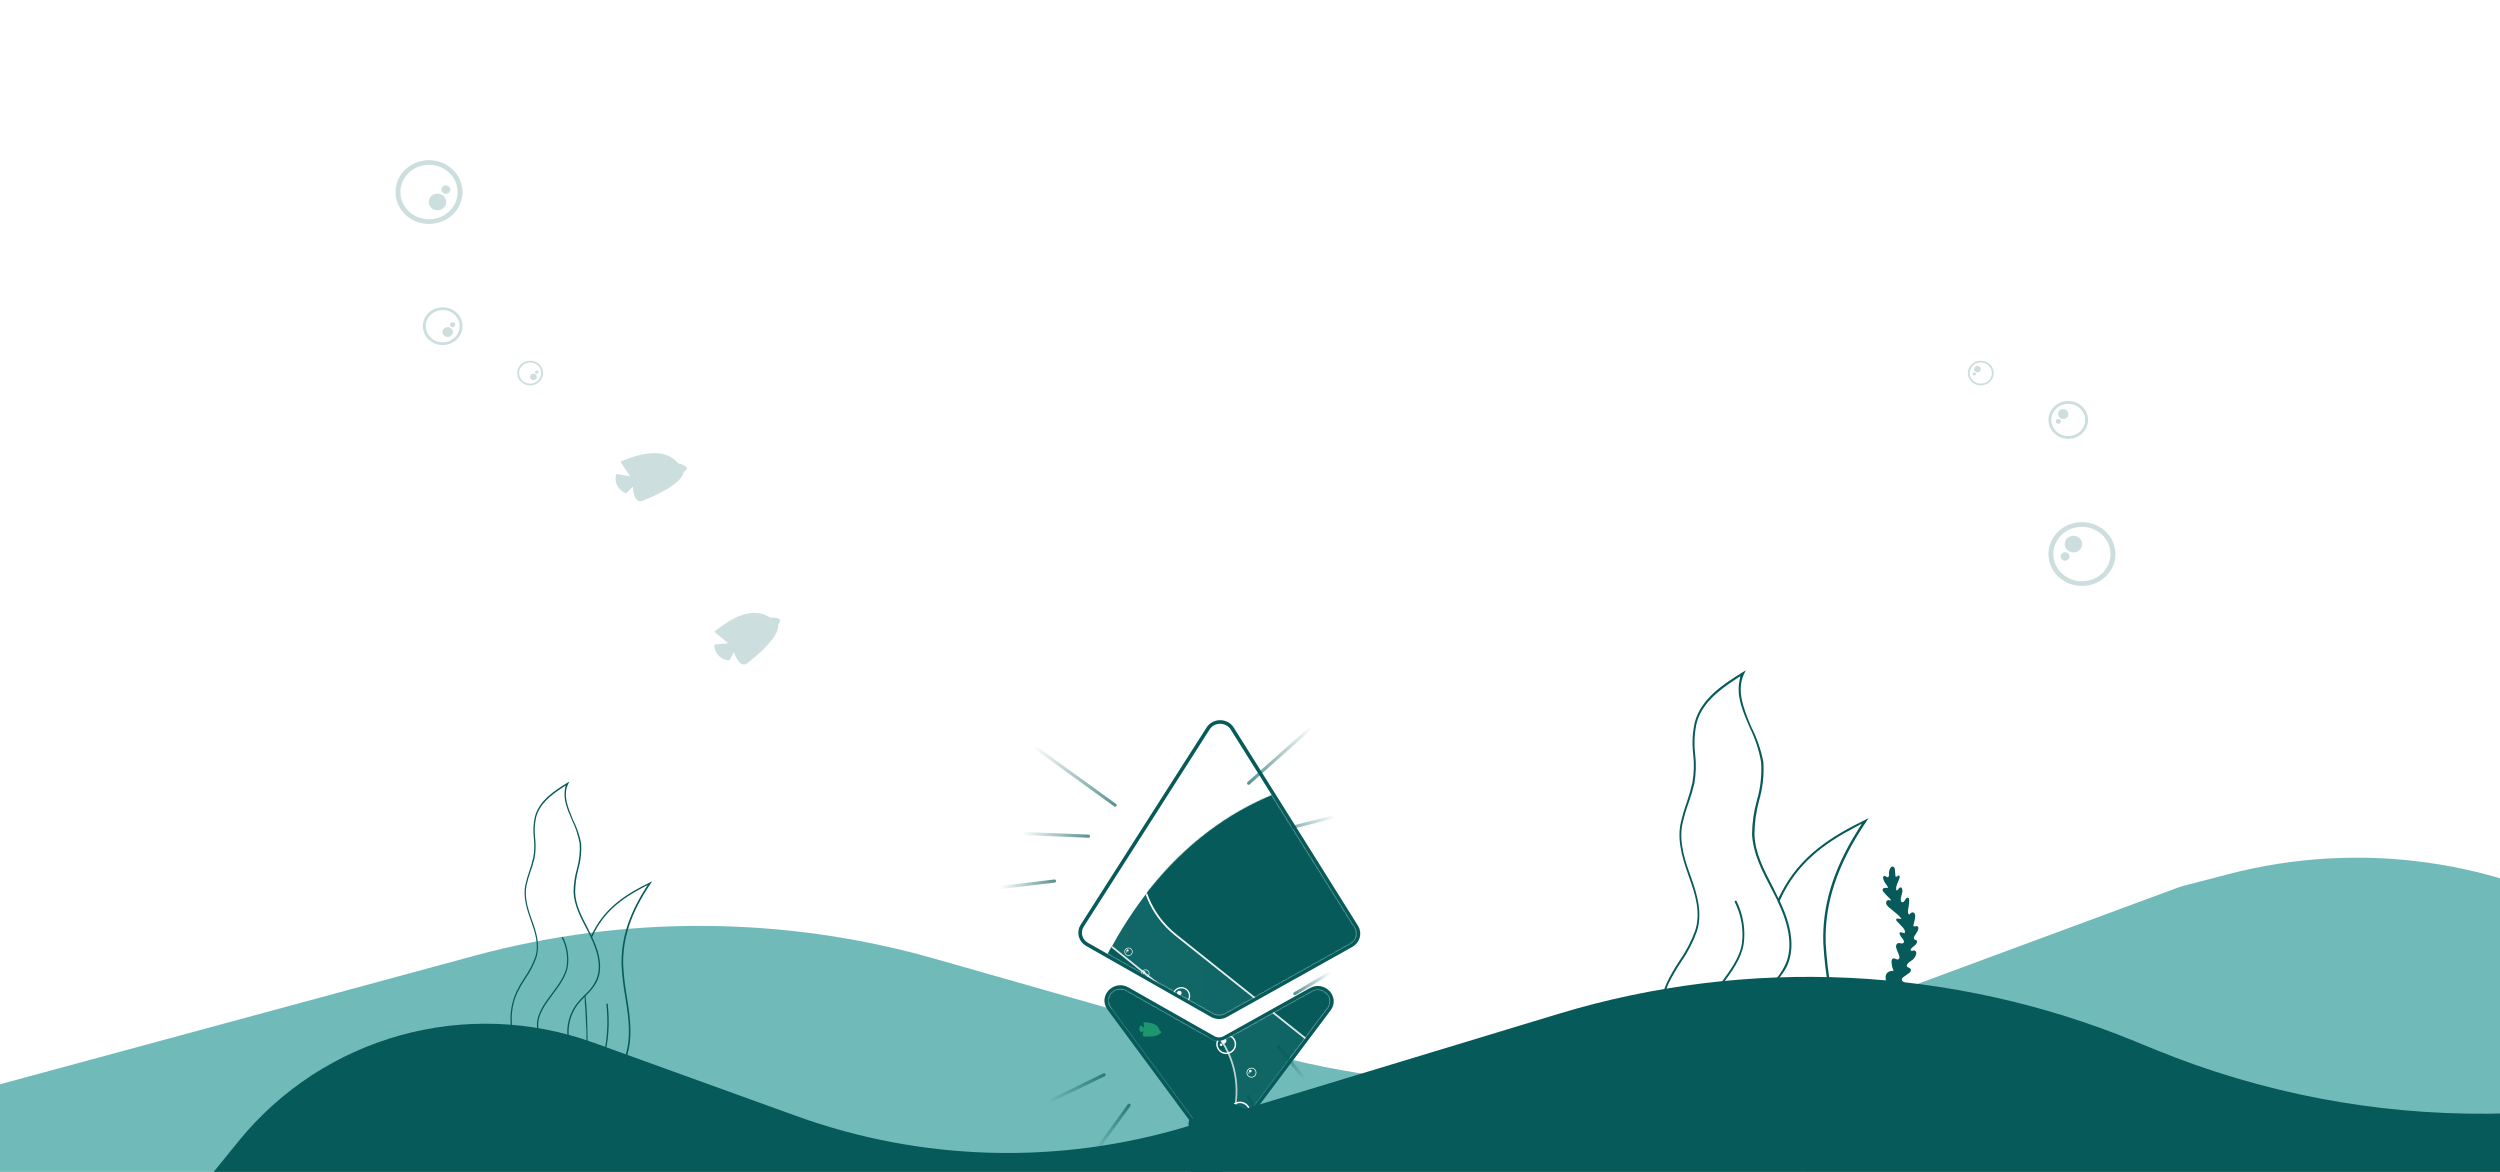 <svg width="1920" height="900" viewBox="0 0 1920 900" fill="none" xmlns="http://www.w3.org/2000/svg">
<g clip-path="url(#clip0_2082_13664)">
<path d="M1333.04 870.39C1333 870.346 1332.96 870.303 1332.92 870.26L1333.04 870.39Z" fill="#075A5A"/>
<path d="M1330.37 837.186C1330.23 837.023 1330.08 836.861 1329.94 836.699C1330.08 836.861 1330.22 837.022 1330.37 837.184L1330.37 837.186Z" fill="#075A5A"/>
<path d="M1360.2 686.133L1360.21 686.136L1360.2 686.133Z" fill="#075A5A"/>
<path d="M1331.92 524.561C1331.92 524.561 1331.92 524.561 1331.92 524.561V524.561Z" fill="#075A5A"/>
<path d="M1364.55 854.093C1364.55 854.093 1364.55 854.093 1364.55 854.093V854.093Z" fill="#075A5A"/>
<path fill-rule="evenodd" clip-rule="evenodd" d="M1307.81 869.422L1307.79 869.422C1302.5 869.495 1297.46 871.673 1293.76 875.485C1290.06 879.293 1288.02 884.422 1288.06 889.751C1288.14 892.383 1290.22 894.484 1294.36 895.951C1298.41 897.387 1303.76 897.933 1308.78 897.81L1308.79 897.81C1311.32 897.756 1313.84 897.514 1316.33 897.084L1318.72 896.672L1318.46 899.081C1318.32 900.398 1318.27 901.722 1318.3 903.046C1318.41 907.431 1322.11 910.966 1328.97 913.399C1335.7 915.787 1344.76 916.812 1353.9 916.588L1353.91 916.587L1353.93 916.587C1362.06 916.536 1370.14 915.172 1377.84 912.545C1382.73 910.681 1385.48 908.548 1386.99 906.602C1388.49 904.682 1388.87 902.832 1388.83 901.321C1388.65 895.9 1387.15 890.606 1384.46 885.907C1381.77 881.205 1377.98 877.242 1373.41 874.367L1371.18 872.963L1373.27 871.366C1385.71 861.884 1395.92 849.751 1403.15 835.833C1409.91 821.378 1411.93 803.786 1409.24 780.307L1409.24 780.303L1409.24 780.299C1408.51 773.702 1407.45 767.067 1406.41 760.535L1406.23 759.423C1404.2 747.935 1402.84 736.337 1402.16 724.688L1402.16 724.666L1402.16 724.644C1401.12 693.655 1411.1 663.865 1433.31 630.981L1435.09 628.359L1432.15 629.809C1407.07 642.155 1382.36 656.881 1367.48 686.612L1365.82 689.929L1361.77 681.588C1361.6 681.25 1361.42 680.911 1361.24 680.571C1354.78 668.199 1347.77 654.794 1347.42 640.686L1347.42 640.654L1347.42 640.623C1347.51 631.919 1348.71 623.264 1350.99 614.869L1351 614.854L1351 614.839C1353.78 605.24 1354.89 595.228 1354.28 585.247C1352.48 575.921 1349.38 566.897 1345.07 558.442L1345.04 558.377L1345.01 558.31C1344.89 558.014 1344.77 557.719 1344.65 557.423L1344.62 557.36C1341.91 550.793 1339.19 544.205 1337.81 537.772C1336.35 530.978 1336.34 524.19 1339.45 517.574L1339.45 517.571L1340.75 514.838L1338.35 516.269C1323.75 525.385 1306.5 536.296 1301.57 554.81C1299.8 562.753 1299.4 570.942 1300.36 579.024L1300.36 579.027C1301.23 586.356 1301.03 593.773 1299.76 601.042L1299.76 601.087L1299.75 601.132C1298.59 606.245 1297.15 611.288 1295.42 616.235L1295.41 616.243L1295.41 616.252C1293.4 621.829 1291.77 627.538 1290.53 633.339C1287.86 647.484 1293.36 662.952 1297.62 674.851C1301.84 686.6 1306.41 700.878 1301.89 714.769L1301.87 714.801L1301.86 714.833C1298.83 723.081 1294.74 730.895 1289.7 738.076C1286.19 743.33 1283.03 748.812 1280.24 754.486C1273.8 768.934 1272.12 785.078 1275.43 800.562C1278.75 816.047 1286.9 830.058 1298.68 840.552C1302.72 843.905 1306.94 847.024 1311.33 849.896L1311.35 849.908L1311.39 849.932C1313.4 851.318 1315.44 852.721 1317.43 854.174C1324.13 858.805 1330.22 864.281 1335.54 870.469L1336.98 872.145L1335.06 873.246C1332.55 874.69 1330.23 876.445 1328.14 878.471L1326.6 879.971L1325.37 878.21C1323.4 875.392 1320.76 873.114 1317.7 871.58C1314.64 870.046 1311.24 869.305 1307.83 869.421L1307.81 869.422ZM1367.75 697.849L1367.75 697.855L1367.75 697.86C1375.37 715.685 1376.45 730.915 1370.23 742.593C1368.17 746.569 1365.57 750.238 1362.51 753.495L1362.48 753.52L1357.29 758.62C1354.32 761.546 1351.55 764.669 1348.99 767.968C1342.86 776.198 1339.23 786.036 1338.53 796.3C1337.82 806.558 1340.08 816.802 1345.02 825.801C1346.88 828.902 1348.9 831.906 1351.06 834.805L1351.07 834.814L1351.08 834.824C1353.14 837.669 1355.11 840.44 1356.85 843.425L1356.86 843.428L1356.86 843.432C1357.06 843.779 1357.24 844.137 1357.4 844.503C1358.88 847.17 1360.08 849.98 1361 852.892C1362.06 856.213 1362.78 859.638 1363.12 863.11L1363.13 863.132L1363.13 863.155C1363.24 864.598 1363.27 866.044 1363.23 867.49L1363.18 869.781L1360.96 869.215C1360.06 868.987 1359.15 868.825 1358.23 868.728L1358.18 868.723L1358.13 868.715C1356.84 868.506 1355.53 868.408 1354.22 868.422L1354.16 868.422L1354.11 868.42C1353.56 868.392 1353.02 868.405 1352.48 868.46L1352.41 868.466L1350.52 868.513L1350.01 867.454C1349.49 866.384 1348.93 865.324 1348.33 864.319C1343.53 856.252 1337.98 848.669 1331.74 841.674L1331.7 841.627L1331.66 841.578C1330.81 840.482 1329.94 839.475 1329.02 838.428C1328.64 837.988 1328.25 837.541 1327.85 837.077L1327.85 837.072L1327.63 836.822C1317.21 824.809 1304.92 810.641 1305.4 790.867L1305.4 790.866C1305.55 784.781 1307.72 779.006 1310.84 773.414C1313.95 767.835 1318.08 762.304 1322.24 756.739C1329.94 746.327 1337.5 736.062 1339.18 724.848C1340.65 713.668 1338.76 702.298 1333.75 692.21L1333.72 692.163L1333.7 692.114C1333.66 692.022 1333.61 691.94 1333.53 691.872C1333.46 691.804 1333.38 691.752 1333.29 691.717C1333.2 691.683 1333.11 691.667 1333.01 691.671C1332.92 691.674 1332.83 691.696 1332.74 691.737L1332.72 691.748L1332.69 691.758C1332.6 691.798 1332.52 691.856 1332.45 691.929C1332.38 692.003 1332.32 692.09 1332.28 692.187C1332.24 692.284 1332.22 692.388 1332.23 692.493C1332.23 692.584 1332.24 692.675 1332.28 692.76C1337.22 702.522 1339.15 713.547 1337.82 724.42L1337.82 724.44L1337.81 724.459C1337.01 730.015 1334.62 735.382 1331.59 740.532C1328.66 745.5 1325.06 750.377 1321.58 755.094L1321.2 755.613L1321.19 755.621C1316.89 761.322 1312.64 766.997 1309.41 772.866C1306.19 778.723 1304.06 784.66 1303.9 790.849L1303.9 790.852C1303.38 811.201 1316.06 825.909 1326.76 838.185L1326.78 838.199L1330.59 842.762C1337.09 849.98 1342.82 857.87 1347.68 866.3L1348.99 868.564L1346.41 869.014C1344.1 869.418 1341.84 870.08 1339.67 870.988L1338.42 871.513L1337.55 870.466C1331.99 863.726 1325.52 857.797 1318.34 852.85L1318.32 852.836L1312.16 848.339C1307.78 845.555 1303.57 842.507 1299.56 839.211L1299.54 839.187L1299.51 839.163C1288.03 828.937 1280.09 815.292 1276.85 800.216C1273.6 785.139 1275.22 769.416 1281.47 755.331L1281.48 755.294L1281.5 755.259C1284.29 749.644 1287.44 744.215 1290.91 739.004L1290.93 738.986L1290.94 738.968C1296.06 731.683 1300.19 723.745 1303.23 715.363C1307.7 701.246 1303.39 686.738 1298.96 674.429L1298.94 674.369C1294.55 662.174 1289.38 647.792 1291.93 633.743L1291.93 633.715L1291.94 633.688C1293.16 627.953 1294.78 622.311 1296.79 616.805C1298.56 611.883 1300.05 606.866 1301.26 601.776C1302.54 594.396 1302.76 586.868 1301.92 579.423C1300.93 571.429 1301.29 563.323 1303 555.453L1303.01 555.412L1303.02 555.371C1306.95 540.596 1318.92 530.84 1332.99 521.663L1336.57 519.325L1335.78 523.532C1333.61 535.107 1338.61 546.839 1343.87 558.915C1347.97 567.271 1350.89 576.167 1352.53 585.34L1352.55 585.445L1352.56 585.551C1353.16 595.375 1352.05 605.23 1349.29 614.672C1346.91 623.171 1345.66 631.952 1345.57 640.785C1346.35 655.635 1353.33 669.046 1360.31 682.367L1360.31 682.375L1360.32 682.383C1360.8 683.334 1361.3 684.29 1361.81 685.25L1361.81 685.253L1361.81 685.253C1362.83 687.211 1363.86 689.187 1364.82 691.184L1364.99 691.538L1365 691.847C1366.02 693.896 1366.91 695.934 1367.75 697.849ZM1358.23 759.968L1358.38 766.04C1358.48 767.418 1358.58 768.791 1358.68 770.154L1358.68 770.163C1359.02 774.767 1359.35 779.249 1359.46 783.42L1359.52 786.172C1360.82 803.276 1360.61 820.461 1358.92 837.528L1358.43 842.429L1352.4 833.831C1350.27 830.984 1348.29 828.024 1346.48 824.963L1346.47 824.94L1346.45 824.916C1341.64 816.206 1339.44 806.281 1340.1 796.34C1340.77 786.398 1344.29 776.864 1350.22 768.889L1350.23 768.872L1350.24 768.856C1351.78 766.888 1353.45 765.027 1355.18 763.19L1358.23 759.968ZM1401.44 835.102L1401.41 835.152L1401.39 835.2C1393.72 849.548 1382.93 861.97 1369.83 871.54L1368.92 872.203L1367.92 871.694C1367.23 871.341 1366.51 871.032 1365.78 870.767L1364.53 870.311L1364.58 868.975C1364.64 867.498 1364.6 866.018 1364.47 864.546L1364.41 863.901L1364.77 863.364C1377.69 844.119 1389.29 813.55 1384.55 768.176C1384.52 767.954 1384.41 767.755 1384.24 767.617C1384.07 767.482 1383.86 767.415 1383.66 767.425C1383.46 767.454 1383.27 767.557 1383.14 767.72C1383.01 767.888 1382.94 768.106 1382.96 768.326C1387.41 810.625 1377.41 839.594 1366.75 857.593L1364.38 861.6L1363.39 857.049C1362.49 852.912 1361.09 848.904 1359.2 845.119L1358.94 844.592L1359.03 844.012C1361.25 830.341 1362.06 816.476 1361.46 802.637L1361.46 802.62L1360.99 783.297C1360.84 778.952 1360.51 774.28 1360.16 769.355C1360.08 768.231 1360 767.095 1359.92 765.945C1359.54 763.792 1359.48 761.609 1359.43 759.586L1359.41 758.698L1360.01 758.138C1364.6 753.867 1368.52 748.934 1371.67 743.501C1378.39 730.619 1377.12 713.591 1367.17 692.668L1366.81 691.907L1367.16 691.138C1379.8 662.786 1401.65 647.543 1423.9 635.771L1429.89 632.6L1426.3 638.353C1407.59 668.4 1399.33 696.022 1400.3 724.589C1400.96 736.311 1402.32 747.983 1404.38 759.54L1404.38 759.555L1404.39 759.57C1405.48 766.361 1406.59 773.462 1407.41 780.391C1410.13 803.267 1408.14 820.534 1401.44 835.102ZM1347.17 914.529L1344.91 914.584L1344.82 914.579C1337.9 914.108 1331.83 912.86 1327.4 910.949C1323.13 909.106 1319.67 906.309 1319.54 902.377L1319.54 902.371L1319.54 902.365C1319.49 900.437 1319.64 898.508 1319.98 896.611C1320.12 895.518 1320.36 894.44 1320.7 893.39C1321.02 892.082 1321.47 890.808 1322.03 889.586C1322.49 888.451 1323.04 887.358 1323.68 886.32C1324.32 885.132 1325.07 884.003 1325.91 882.948C1326.55 882.064 1327.26 881.222 1328.01 880.428C1330.44 877.783 1333.28 875.561 1336.43 873.851L1336.44 873.848L1336.44 873.845C1337.19 873.448 1338.01 873.035 1338.89 872.662C1339.75 872.241 1340.64 871.888 1341.56 871.605C1342.49 871.233 1343.45 870.93 1344.43 870.699C1345.68 870.355 1346.95 870.107 1348.23 869.96L1348.25 869.958L1348.26 869.957C1349.34 869.853 1350.43 869.824 1351.51 869.872L1354.41 869.801L1354.44 869.802C1356.53 869.832 1358.61 870.077 1360.65 870.535L1361.6 870.511L1364.5 871.424L1364.5 871.424C1365.39 871.7 1366.26 872.027 1367.1 872.405C1368.28 872.875 1369.42 873.445 1370.5 874.109C1375.3 876.718 1379.34 880.544 1382.22 885.205C1385.1 889.881 1386.72 895.236 1386.91 900.735L1386.91 900.745L1386.91 900.754C1386.97 903.07 1385.72 905.042 1383.93 906.606C1382.14 908.17 1379.63 909.496 1376.68 910.585C1370.75 912.768 1362.59 914.15 1353.52 914.373L1349.9 914.462C1348.99 914.531 1348.08 914.553 1347.17 914.529ZM1319.06 893.6L1318.77 894.691L1317.66 894.919C1314.63 895.542 1311.55 895.893 1308.46 895.967C1303.26 896.095 1298.77 895.51 1295.5 894.539C1293.88 894.056 1292.47 893.453 1291.42 892.733C1290.44 892.066 1289.36 891.018 1289.27 889.544L1289.27 889.48L1289.27 889.415C1289.31 884.509 1291.28 879.817 1294.76 876.371C1298.22 872.934 1302.9 871.017 1307.77 871.04C1311.15 870.92 1314.5 871.705 1317.47 873.313C1320.46 874.928 1322.96 877.314 1324.73 880.225L1325.38 881.292L1324.62 882.284C1322.04 885.65 1320.16 889.496 1319.06 893.6Z" fill="#075A5A"/>
<path d="M-414.1 882.194L-621.09 826.502C-795.291 779.633 -967.248 908.682 -970.919 1089.04C-974.067 1243.68 -850.274 1371.1 -695.605 1372.41L563.796 1383.1L1790.69 1443.03C2057.84 1456.08 2259.46 1203.86 2187.88 946.141C2130.53 739.693 1918.17 617.425 1710.84 671.485L1674.62 680.931L1376.64 791.2C1244.9 839.951 1101.06 845.482 965.972 806.993L718.161 736.39C602.535 703.446 480.114 702.652 364.069 734.091L-181.845 881.992C-257.884 902.592 -338.025 902.662 -414.1 882.194Z" fill="#71BABA"/>
<path d="M1486.38 822.57C1484.21 823.407 1481.97 824.256 1479.66 824.146C1477.35 824.036 1474.93 822.691 1474.29 820.453C1474.19 820.102 1474.13 819.726 1473.91 819.44C1473.6 819.042 1473.06 818.921 1472.56 818.9C1470.84 818.805 1469.15 819.497 1467.44 819.49C1465.72 819.476 1463.73 818.274 1463.91 816.548C1464.04 815.336 1465.18 814.057 1464.44 813.094C1464.11 812.647 1463.5 812.537 1462.95 812.453C1461.3 812.201 1459.66 811.949 1458.02 811.697C1456.33 811.44 1454.29 810.847 1453.98 809.165C1453.63 807.231 1455.84 805.982 1457.2 804.565C1454.91 801.747 1449.55 802.264 1448.33 798.841C1447.74 797.22 1448.64 795.21 1450.24 794.575C1450.77 794.361 1451.45 794.197 1451.58 793.641C1451.65 793.367 1451.55 793.089 1451.44 792.833C1449.89 789.422 1445.1 788.847 1442.91 785.811C1440.91 783.019 1442.13 778.502 1445.27 777.126C1446.14 776.745 1447.26 776.387 1447.38 775.445C1447.43 775.034 1447.25 774.629 1447.07 774.253C1446.32 772.714 1445.42 771.242 1444.42 769.857C1443.62 768.759 1442.74 767.681 1442.38 766.374C1442.02 765.068 1442.36 763.442 1443.54 762.796C1444.83 762.091 1446.57 762.805 1447.86 762.078C1448.54 761.702 1448.97 760.983 1449.2 760.247C1449.87 758.083 1449.07 755.781 1448.52 753.581C1447.99 751.38 1447.81 748.764 1449.38 747.145C1450.62 745.867 1452.55 745.642 1454.33 745.493C1453.21 743.516 1452.73 740.933 1452.72 738.664C1452.71 737.65 1452.98 736.423 1453.93 736.103C1455.23 735.668 1456.59 737.302 1457.85 736.782C1458.45 736.527 1458.78 735.829 1458.79 735.164C1458.79 734.5 1458.55 733.865 1458.3 733.252C1457.82 732.026 1457.34 730.799 1456.85 729.573C1456.48 728.647 1456.11 727.691 1456.15 726.689C1456.18 725.695 1456.73 724.648 1457.68 724.351C1458.42 724.116 1459.22 724.39 1459.99 724.519C1460.75 724.648 1461.69 724.542 1462.08 723.854C1462.4 723.266 1462.16 722.528 1461.84 721.935C1460.98 720.403 1459.54 719.19 1458.98 717.523C1458.79 716.951 1458.83 716.124 1459.42 715.972C1459.62 715.923 1459.82 715.97 1460.02 716.016C1460.93 716.239 1461.85 716.469 1462.77 716.691C1463.14 715.823 1462.97 714.797 1462.55 713.954C1462.12 713.111 1461.46 712.413 1460.81 711.722C1459.56 710.403 1458.32 709.083 1457.06 707.765C1456.75 707.433 1456.43 707.087 1456.3 706.65C1456.17 706.212 1456.32 705.657 1456.73 705.471C1456.97 705.362 1457.24 705.397 1457.5 705.426C1458.43 705.545 1459.37 705.671 1460.3 705.791C1459.36 704.242 1457.9 702.797 1456.51 701.639C1454.69 700.135 1452.87 698.624 1451.05 697.12C1450.33 696.521 1449.59 695.908 1449.09 695.106C1448.59 694.304 1448.36 693.274 1448.72 692.406C1449.09 691.537 1450.18 690.969 1451.03 691.371C1451.32 691.514 1451.64 691.757 1451.94 691.616C1452.42 691.383 1452.04 690.661 1451.64 690.305C1449.88 688.747 1448.23 687.05 1446.72 685.236C1446.14 684.541 1445.55 683.613 1445.93 682.802C1446.22 682.201 1446.93 681.939 1447.59 681.9C1448.25 681.861 1448.91 681.974 1449.57 681.863C1449.7 681.84 1449.85 681.802 1449.93 681.687C1450.09 681.473 1449.93 681.177 1449.77 680.96C1448.4 679.144 1447.01 677.279 1446.36 675.092C1446.24 674.648 1446.14 674.172 1446.22 673.714C1446.32 673.256 1446.64 672.821 1447.09 672.728C1448.05 672.533 1448.82 673.858 1449.78 673.67C1450.28 673.575 1450.61 673.08 1450.71 672.586C1450.81 672.091 1450.73 671.577 1450.71 671.075C1450.62 669.614 1450.96 668.134 1451.67 666.859C1452.04 666.187 1452.61 665.526 1453.37 665.48C1454.1 665.436 1454.76 666.025 1455.04 666.701C1455.33 667.384 1455.35 668.142 1455.37 668.885C1455.41 670.116 1455.51 671.336 1455.68 672.559C1455.72 672.798 1455.76 673.065 1455.95 673.222C1456.28 673.515 1456.8 673.273 1457.13 672.968C1457.46 672.671 1457.83 672.292 1458.26 672.346C1458.98 672.435 1459.06 673.452 1458.87 674.149C1458.05 677.19 1455.92 679.995 1456.26 683.127C1456.29 683.439 1456.43 683.817 1456.74 683.835C1456.86 683.843 1456.97 683.792 1457.07 683.728C1457.71 683.34 1458.03 682.59 1458.55 682.049C1459.07 681.507 1460.09 681.257 1460.49 681.889C1462.27 684.651 1459.29 688.463 1459.87 691.704C1459.92 692.029 1460.01 692.367 1460.23 692.609C1460.79 693.211 1461.82 692.894 1462.36 692.285C1462.9 691.677 1463.15 690.859 1463.66 690.223C1464.17 689.587 1465.16 689.178 1465.77 689.703C1466.22 690.071 1466.26 690.725 1466.26 691.301C1466.26 693.089 1466.09 694.879 1465.76 696.636C1465.47 698.2 1465.05 699.816 1465.45 701.353C1465.59 701.849 1466 702.422 1466.48 702.241C1466.7 702.162 1466.82 701.943 1466.96 701.759C1467.62 700.859 1468.94 700.336 1469.87 700.944C1470.66 701.466 1470.84 702.55 1470.84 703.498C1470.82 705.688 1470.2 707.82 1469.63 709.934C1469.5 710.423 1469.4 711.035 1469.78 711.37C1470.31 711.82 1471.07 711.285 1471.76 711.222C1472.54 711.154 1473.3 711.853 1473.31 712.64C1473.3 714.99 1471.51 716.776 1470.35 718.815C1469.87 719.639 1469.53 720.805 1470.23 721.434C1470.71 721.858 1471.48 721.827 1471.94 722.266C1472.49 722.795 1472.34 723.724 1471.98 724.395C1471.07 726.069 1469.25 727.002 1467.93 728.358C1467.45 728.846 1467.08 729.766 1467.66 730.118C1467.9 730.257 1468.19 730.225 1468.46 730.18C1469.37 730.023 1470.41 729.786 1471.12 730.378C1471.81 730.95 1471.8 732.016 1471.58 732.89C1471.17 734.542 1470.21 736.051 1468.9 737.122C1467.42 738.334 1465.42 739.103 1464.63 740.85C1464.47 741.188 1464.37 741.573 1464.47 741.932C1464.75 743.09 1466.51 743.058 1467.24 744.007C1467.71 744.628 1467.61 745.547 1467.2 746.213C1466.79 746.88 1466.13 747.342 1465.49 747.796C1464.43 748.538 1463.38 749.287 1462.32 750.029C1461.83 750.379 1461.32 750.738 1460.97 751.233C1460.62 751.728 1460.45 752.402 1460.7 752.957C1461 753.639 1461.78 753.936 1462.39 754.359C1463 754.79 1463.47 755.71 1462.94 756.238C1461.99 757.193 1460.93 758.226 1459.86 759.063C1458.06 760.469 1456.69 762.42 1455.95 764.594C1455.65 765.51 1455.44 766.507 1455.66 767.45C1455.88 768.393 1456.58 769.278 1457.53 769.447C1458.06 769.547 1458.6 769.42 1459.14 769.431C1459.68 769.443 1460.28 769.655 1460.48 770.162C1460.58 770.426 1460.55 770.719 1460.5 770.992C1460.22 772.395 1459.32 773.58 1458.46 774.726C1457.6 775.865 1456.73 777.084 1456.51 778.498C1456.3 779.912 1456.98 781.578 1458.35 781.971C1459.46 782.292 1460.78 781.753 1461.71 782.42C1462.51 782.978 1462.61 784.125 1462.46 785.082C1462.05 787.887 1460.23 790.586 1460.87 793.35C1461.01 793.991 1461.31 794.622 1461.84 795.014C1462.76 795.711 1464.05 795.459 1465.18 795.683C1466.35 795.92 1467.39 796.712 1467.93 797.781C1468.65 799.198 1468.46 800.88 1468.55 802.465C1468.65 804.05 1469.25 805.853 1470.74 806.37C1472.39 806.943 1474.12 805.242 1475.59 806.168C1476.56 806.774 1476.77 808.061 1476.96 809.18C1477.12 810.156 1477.35 811.12 1477.64 812.066C1477.79 812.568 1477.97 813.09 1478.36 813.431C1479.53 814.456 1481.43 813.219 1482.88 813.782C1483.96 814.206 1484.42 815.477 1484.75 816.596C1485.3 818.483 1485.83 820.655 1486.38 822.541L1486.38 822.57Z" fill="#075A5A"/>
<path d="M898.981 1059.08C902.607 1060.23 906.364 1061.4 910.145 1060.99C913.926 1060.59 917.766 1058.16 918.598 1054.46C918.729 1053.88 918.789 1053.26 919.122 1052.77C919.585 1052.09 920.465 1051.84 921.285 1051.76C924.091 1051.44 926.921 1052.4 929.739 1052.22C932.557 1052.03 935.696 1049.88 935.232 1047.09C934.899 1045.13 932.902 1043.16 934.019 1041.52C934.53 1040.76 935.517 1040.52 936.409 1040.33C939.084 1039.76 941.747 1039.19 944.423 1038.62C947.157 1038.04 950.451 1036.87 950.795 1034.1C951.188 1030.92 947.431 1029.1 945.065 1026.93C948.536 1022.11 957.382 1022.44 959.059 1016.74C959.855 1014.05 958.179 1010.86 955.504 1009.98C954.612 1009.69 953.482 1009.48 953.209 1008.59C953.066 1008.15 953.209 1007.69 953.364 1007.26C955.563 1001.56 963.363 1000.16 966.656 994.999C969.676 990.259 967.227 983.022 961.948 981.086C960.485 980.551 958.607 980.076 958.322 978.555C958.203 977.889 958.452 977.212 958.714 976.582C959.796 974.004 961.116 971.52 962.626 969.168C963.826 967.302 965.17 965.461 965.634 963.298C966.097 961.136 965.384 958.522 963.386 957.583C961.187 956.561 958.417 957.892 956.217 956.834C955.076 956.288 954.303 955.159 953.851 953.983C952.543 950.525 953.625 946.699 954.303 943.063C954.969 939.427 955.004 935.149 952.27 932.666C950.106 930.706 946.919 930.527 943.995 930.456C945.635 927.129 946.17 922.875 945.968 919.18C945.873 917.528 945.314 915.556 943.721 915.128C941.557 914.546 939.488 917.338 937.372 916.613C936.35 916.257 935.755 915.152 935.672 914.071C935.601 912.989 935.933 911.932 936.278 910.91C936.956 908.866 937.622 906.823 938.299 904.779C938.811 903.234 939.322 901.642 939.167 900.014C939.013 898.398 938.014 896.747 936.433 896.355C935.184 896.046 933.912 896.568 932.664 896.854C931.415 897.139 929.87 897.056 929.168 895.974C928.574 895.048 928.895 893.824 929.37 892.826C930.631 890.247 932.866 888.132 933.627 885.364C933.888 884.413 933.734 883.07 932.759 882.88C932.426 882.821 932.093 882.916 931.772 883.011C930.298 883.463 928.823 883.926 927.337 884.377C926.648 882.999 926.814 881.312 927.432 879.898C928.051 878.484 929.061 877.284 930.06 876.096C931.974 873.826 933.888 871.557 935.815 869.287C936.29 868.717 936.789 868.123 936.956 867.398C937.122 866.673 936.837 865.782 936.136 865.521C935.731 865.366 935.291 865.449 934.875 865.521C933.353 865.806 931.832 866.103 930.31 866.388C931.701 863.774 933.96 861.279 936.124 859.259C938.965 856.633 941.807 853.995 944.637 851.369C945.766 850.323 946.919 849.254 947.657 847.9C948.394 846.545 948.667 844.846 947.989 843.467C947.3 842.089 945.469 841.269 944.113 842.006C943.638 842.267 943.139 842.695 942.639 842.493C941.831 842.16 942.378 840.949 942.996 840.331C945.742 837.622 948.275 834.699 950.581 831.597C951.461 830.409 952.341 828.841 951.628 827.557C951.105 826.607 949.904 826.25 948.822 826.25C947.74 826.25 946.658 826.5 945.576 826.381C945.35 826.357 945.112 826.31 944.958 826.132C944.672 825.799 944.91 825.3 945.148 824.931C947.217 821.842 949.321 818.67 950.165 815.046C950.332 814.309 950.451 813.525 950.26 812.788C950.058 812.051 949.488 811.374 948.739 811.267C947.157 811.041 946.016 813.275 944.423 813.061C943.602 812.954 943.008 812.182 942.794 811.386C942.58 810.59 942.663 809.746 942.651 808.926C942.651 806.538 941.95 804.162 940.666 802.154C939.988 801.096 938.989 800.074 937.741 800.074C936.528 800.074 935.517 801.096 935.113 802.225C934.709 803.366 934.756 804.601 934.792 805.813C934.84 807.821 934.792 809.818 934.637 811.826C934.602 812.218 934.554 812.657 934.269 812.931C933.746 813.442 932.866 813.097 932.295 812.634C931.725 812.182 931.094 811.6 930.381 811.731C929.216 811.944 929.18 813.608 929.561 814.725C931.201 819.596 934.97 823.957 934.721 829.09C934.697 829.601 934.507 830.231 934.007 830.29C933.817 830.314 933.627 830.243 933.449 830.148C932.367 829.577 931.76 828.389 930.857 827.557C929.953 826.726 928.265 826.417 927.658 827.486C925.019 832.156 930.274 838.073 929.644 843.408C929.584 843.943 929.477 844.501 929.133 844.917C928.288 845.951 926.553 845.535 925.613 844.596C924.674 843.658 924.175 842.351 923.283 841.364C922.391 840.378 920.727 839.808 919.764 840.723C919.074 841.364 919.062 842.434 919.122 843.372C919.3 846.284 919.752 849.183 920.465 852.011C921.095 854.53 921.939 857.12 921.428 859.663C921.262 860.483 920.632 861.457 919.835 861.207C919.466 861.1 919.24 860.756 918.991 860.471C917.826 859.069 915.614 858.344 914.152 859.425C912.903 860.352 912.713 862.134 912.808 863.679C913.046 867.244 914.283 870.654 915.424 874.04C915.685 874.824 915.911 875.81 915.317 876.393C914.497 877.177 913.189 876.381 912.047 876.345C910.763 876.31 909.586 877.521 909.657 878.805C909.895 882.631 913.01 885.364 915.115 888.572C915.971 889.867 916.649 891.732 915.555 892.826C914.818 893.562 913.557 893.586 912.844 894.347C911.988 895.261 912.321 896.759 912.987 897.816C914.639 900.454 917.707 901.797 920.013 903.876C920.846 904.624 921.547 906.086 920.62 906.716C920.251 906.965 919.764 906.941 919.324 906.894C917.814 906.728 916.078 906.442 914.972 907.476C913.902 908.474 914.021 910.209 914.461 911.611C915.305 914.261 917.017 916.625 919.276 918.241C921.821 920.071 925.173 921.129 926.648 923.897C926.933 924.432 927.135 925.05 927.016 925.644C926.66 927.557 923.77 927.676 922.677 929.292C921.963 930.349 922.225 931.834 922.962 932.88C923.699 933.926 924.817 934.615 925.911 935.292C927.718 936.397 929.525 937.514 931.332 938.619C932.176 939.142 933.044 939.677 933.663 940.449C934.281 941.221 934.626 942.303 934.281 943.229C933.853 944.37 932.604 944.928 931.641 945.677C930.69 946.437 930.001 947.982 930.916 948.79C932.581 950.252 934.412 951.832 936.243 953.091C939.334 955.206 941.783 958.248 943.198 961.718C943.792 963.179 944.22 964.783 943.959 966.34C943.697 967.896 942.627 969.405 941.082 969.774C940.226 969.988 939.322 969.833 938.442 969.905C937.562 969.976 936.599 970.38 936.326 971.223C936.183 971.663 936.266 972.138 936.373 972.578C936.968 974.836 938.561 976.677 940.083 978.46C941.605 980.23 943.15 982.131 943.638 984.413C944.125 986.694 943.174 989.474 940.963 990.247C939.179 990.876 936.968 990.128 935.494 991.304C934.245 992.29 934.198 994.168 934.53 995.712C935.482 1000.24 938.728 1004.46 937.955 1009.02C937.776 1010.08 937.348 1011.14 936.528 1011.82C935.077 1013.05 932.937 1012.76 931.106 1013.24C929.216 1013.74 927.587 1015.13 926.802 1016.92C925.768 1019.3 926.243 1022.02 926.243 1024.61C926.243 1027.2 925.423 1030.19 923.033 1031.18C920.394 1032.27 917.386 1029.67 915.055 1031.32C913.533 1032.4 913.319 1034.52 913.117 1036.36C912.939 1037.97 912.654 1039.56 912.285 1041.13C912.083 1041.96 911.845 1042.82 911.227 1043.42C909.42 1045.2 906.174 1043.37 903.855 1044.43C902.119 1045.22 901.489 1047.34 901.061 1049.19C900.348 1052.32 899.694 1055.91 898.969 1059.03L898.981 1059.08Z" fill="#075A5A"/>
<path opacity="0.2" fill-rule="evenodd" clip-rule="evenodd" d="M520.799 355.885C512.613 345.823 497.804 345.4 476.408 354.566C481.398 362.074 483.901 365.828 483.901 365.828C476.976 364.61 473.496 364.002 473.496 364.002C472.413 366.91 472.591 370.123 474.011 372.897C475.432 375.67 477.953 377.801 481.025 378.798C481.025 378.798 482.694 377.091 486.05 373.675C486.671 383.483 489.743 386.882 495.265 383.905C514.034 376.059 523.995 368.889 525.149 362.395C529.357 359.825 527.901 357.643 520.781 355.868L520.799 355.885Z" fill="#075A5A"/>
<path opacity="0.2" fill-rule="evenodd" clip-rule="evenodd" d="M591.512 474.379C580.645 466.969 566.329 470.601 548.582 485.215C555.619 491.049 559.146 493.964 559.146 493.964C552.145 494.685 548.627 495.05 548.627 495.05C548.463 498.132 549.599 501.162 551.794 503.433C553.988 505.703 557.044 507.057 560.287 507.176C560.287 507.176 561.373 505.084 563.562 500.896C567.105 510.125 571.07 512.545 575.467 508.188C591.092 495.554 598.482 485.968 597.636 479.432C600.896 475.822 598.846 474.128 591.49 474.368L591.512 474.379Z" fill="#075A5A"/>
<g opacity="0.2">
<path d="M1592.4 424.274C1588.69 424.274 1585.69 421.411 1585.69 417.878C1585.69 414.346 1588.69 411.482 1592.4 411.482C1596.11 411.482 1599.12 414.346 1599.12 417.878C1599.12 421.411 1596.11 424.274 1592.4 424.274Z" fill="#075A5A"/>
<path d="M1585.98 424.109C1587.86 424.109 1589.4 425.558 1589.4 427.36C1589.4 429.163 1587.88 430.611 1585.98 430.611C1584.09 430.611 1582.57 429.163 1582.57 427.36C1582.57 425.558 1584.09 424.109 1585.98 424.109Z" fill="#075A5A"/>
<path d="M1598.92 401C1606.02 401 1612.47 403.744 1617.12 408.173C1621.77 412.602 1624.65 418.739 1624.65 425.5C1624.65 432.261 1621.77 438.398 1617.12 442.827C1612.47 447.256 1606.02 450 1598.92 450C1591.82 450 1585.38 447.256 1580.73 442.827C1576.08 438.398 1573.2 432.261 1573.2 425.5C1573.2 418.739 1576.08 412.602 1580.73 408.173C1585.38 403.744 1591.82 401 1598.92 401ZM1583.4 440.294C1587.37 444.075 1592.86 446.419 1598.92 446.419C1604.98 446.419 1610.47 444.075 1614.44 440.294C1618.42 436.513 1620.88 431.283 1620.88 425.512C1620.88 419.74 1618.42 414.51 1614.44 410.729C1610.47 406.948 1604.98 404.604 1598.92 404.604C1592.86 404.604 1587.37 406.948 1583.4 410.729C1579.43 414.51 1576.97 419.74 1576.97 425.512C1576.97 431.283 1579.43 436.513 1583.4 440.294Z" fill="#075A5A"/>
<path d="M1584.56 321.776C1582.37 321.776 1580.59 320.081 1580.59 317.99C1580.59 315.9 1582.37 314.205 1584.56 314.205C1586.76 314.205 1588.54 315.9 1588.54 317.99C1588.54 320.081 1586.76 321.776 1584.56 321.776Z" fill="#075A5A"/>
<path d="M1580.77 321.678C1581.88 321.678 1582.79 322.535 1582.79 323.602C1582.79 324.668 1581.89 325.526 1580.77 325.526C1579.65 325.526 1578.75 324.668 1578.75 323.602C1578.75 322.535 1579.65 321.678 1580.77 321.678Z" fill="#075A5A"/>
<path d="M1588.42 308C1592.62 308 1596.44 309.624 1599.19 312.245C1601.94 314.867 1603.65 318.499 1603.65 322.5C1603.65 326.502 1601.94 330.134 1599.19 332.755C1596.44 335.376 1592.62 337 1588.42 337C1584.22 337 1580.41 335.376 1577.66 332.755C1574.9 330.134 1573.2 326.502 1573.2 322.5C1573.2 318.499 1574.9 314.867 1577.66 312.245C1580.41 309.624 1584.22 308 1588.42 308ZM1579.24 331.256C1581.59 333.494 1584.84 334.881 1588.42 334.881C1592.01 334.881 1595.26 333.494 1597.61 331.256C1599.96 329.018 1601.42 325.923 1601.42 322.507C1601.42 319.091 1599.96 315.996 1597.61 313.758C1595.26 311.52 1592.01 310.133 1588.42 310.133C1584.84 310.133 1581.59 311.52 1579.24 313.758C1576.89 315.996 1575.43 319.091 1575.43 322.507C1575.43 325.923 1576.89 329.018 1579.24 331.256Z" fill="#075A5A"/>
<path d="M1518.7 286.025C1517.26 286.025 1516.1 284.914 1516.1 283.545C1516.1 282.175 1517.26 281.064 1518.7 281.064C1520.14 281.064 1521.3 282.175 1521.3 283.545C1521.3 284.914 1520.14 286.025 1518.7 286.025Z" fill="#075A5A"/>
<path d="M1516.21 285.961C1516.94 285.961 1517.53 286.523 1517.53 287.222C1517.53 287.92 1516.94 288.482 1516.21 288.482C1515.47 288.482 1514.88 287.92 1514.88 287.222C1514.88 286.523 1515.47 285.961 1516.21 285.961Z" fill="#075A5A"/>
<path d="M1521.23 277C1523.98 277 1526.48 278.064 1528.28 279.781C1530.09 281.499 1531.2 283.878 1531.2 286.5C1531.2 289.122 1530.09 291.501 1528.28 293.218C1526.48 294.936 1523.98 296 1521.23 296C1518.48 296 1515.98 294.936 1514.17 293.218C1512.37 291.501 1511.25 289.122 1511.25 286.5C1511.25 283.878 1512.37 281.499 1514.17 279.781C1515.98 278.064 1518.48 277 1521.23 277ZM1515.21 292.237C1516.75 293.703 1518.88 294.612 1521.23 294.612C1523.58 294.612 1525.71 293.703 1527.25 292.237C1528.79 290.77 1529.74 288.743 1529.74 286.505C1529.74 284.267 1528.79 282.239 1527.25 280.773C1525.71 279.306 1523.58 278.398 1521.23 278.398C1518.88 278.398 1516.75 279.306 1515.21 280.773C1513.67 282.239 1512.72 284.267 1512.72 286.505C1512.72 288.743 1513.67 290.77 1515.21 292.237Z" fill="#075A5A"/>
</g>
<g opacity="0.2">
<path d="M335.997 148.726C339.706 148.726 342.713 151.589 342.713 155.122C342.713 158.654 339.706 161.518 335.997 161.518C332.288 161.518 329.281 158.654 329.281 155.122C329.281 151.589 332.288 148.726 335.997 148.726Z" fill="#075A5A"/>
<path d="M342.414 148.891C340.534 148.891 339 147.442 339 145.64C339 143.837 340.521 142.389 342.414 142.389C344.306 142.389 345.827 143.837 345.827 145.64C345.827 147.442 344.306 148.891 342.414 148.891Z" fill="#075A5A"/>
<path d="M329.475 172C322.376 172 315.932 169.256 311.282 164.827C306.632 160.398 303.75 154.261 303.75 147.5C303.75 140.739 306.632 134.602 311.282 130.173C315.932 125.744 322.376 123 329.475 123C336.574 123 343.018 125.744 347.668 130.173C352.318 134.602 355.2 140.739 355.2 147.5C355.2 154.261 352.318 160.398 347.668 164.827C343.018 169.256 336.574 172 329.475 172ZM344.997 132.706C341.027 128.925 335.535 126.581 329.475 126.581C323.415 126.581 317.924 128.925 313.953 132.706C309.983 136.487 307.522 141.717 307.522 147.488C307.522 153.26 309.983 158.49 313.953 162.271C317.924 166.052 323.415 168.396 329.475 168.396C335.535 168.396 341.027 166.052 344.997 162.271C348.967 158.49 351.428 153.26 351.428 147.488C351.428 141.717 348.967 136.487 344.997 132.706Z" fill="#075A5A"/>
<path d="M343.834 251.224C346.029 251.224 347.809 252.919 347.809 255.01C347.809 257.1 346.029 258.795 343.834 258.795C341.639 258.795 339.859 257.1 339.859 255.01C339.859 252.919 341.639 251.224 343.834 251.224Z" fill="#075A5A"/>
<path d="M347.63 251.322C346.517 251.322 345.609 250.465 345.609 249.398C345.609 248.332 346.51 247.474 347.63 247.474C348.75 247.474 349.65 248.332 349.65 249.398C349.65 250.465 348.75 251.322 347.63 251.322Z" fill="#075A5A"/>
<path d="M339.975 265C335.774 265 331.96 263.376 329.208 260.755C326.456 258.133 324.75 254.501 324.75 250.5C324.75 246.498 326.456 242.866 329.208 240.245C331.96 237.624 335.774 236 339.975 236C344.177 236 347.99 237.624 350.742 240.245C353.495 242.866 355.2 246.498 355.2 250.5C355.2 254.501 353.495 258.133 350.742 260.755C347.99 263.376 344.177 265 339.975 265ZM349.161 241.744C346.812 239.506 343.562 238.119 339.975 238.119C336.388 238.119 333.138 239.506 330.789 241.744C328.439 243.982 326.983 247.077 326.983 250.493C326.983 253.909 328.439 257.004 330.789 259.242C333.138 261.48 336.388 262.867 339.975 262.867C343.562 262.867 346.812 261.48 349.161 259.242C351.511 257.004 352.968 253.909 352.968 250.493C352.968 247.077 351.511 243.982 349.161 241.744Z" fill="#075A5A"/>
<path d="M409.698 286.975C411.136 286.975 412.302 288.086 412.302 289.455C412.302 290.825 411.136 291.936 409.698 291.936C408.26 291.936 407.094 290.825 407.094 289.455C407.094 288.086 408.26 286.975 409.698 286.975Z" fill="#075A5A"/>
<path d="M412.191 287.039C411.462 287.039 410.867 286.477 410.867 285.778C410.867 285.08 411.457 284.518 412.191 284.518C412.925 284.518 413.514 285.08 413.514 285.778C413.514 286.477 412.925 287.039 412.191 287.039Z" fill="#075A5A"/>
<path d="M407.17 296C404.418 296 401.919 294.936 400.116 293.219C398.313 291.501 397.195 289.122 397.195 286.5C397.195 283.878 398.313 281.499 400.116 279.782C401.919 278.064 404.418 277 407.17 277C409.923 277 412.422 278.064 414.225 279.782C416.028 281.499 417.145 283.878 417.145 286.5C417.145 289.122 416.028 291.501 414.225 293.219C412.422 294.936 409.923 296 407.17 296ZM413.189 280.763C411.649 279.297 409.52 278.388 407.17 278.388C404.82 278.388 402.691 279.297 401.152 280.763C399.612 282.23 398.658 284.257 398.658 286.495C398.658 288.733 399.612 290.761 401.152 292.227C402.691 293.694 404.82 294.602 407.17 294.602C409.52 294.602 411.649 293.694 413.189 292.227C414.728 290.761 415.683 288.733 415.683 286.495C415.683 284.257 414.728 282.23 413.189 280.763Z" fill="#075A5A"/>
</g>
<path d="M930.716 779.766C934.092 781.685 938.292 781.701 941.688 779.803L1037.92 726.008C1043.11 723.109 1044.87 716.683 1041.75 711.704L946.343 559.513C942.165 552.848 932.083 552.797 927.837 559.448L831.121 710.936C827.951 715.901 829.67 722.338 834.827 725.269L930.716 779.766ZM927.011 876.411C931.298 882.208 940.276 882.25 944.62 876.47L1020.81 775.095C1024.24 770.526 1023.15 765.301 1020 762.018C1016.87 758.747 1011.6 757.278 1006.59 760.071L940.254 797.064C937.715 798.479 934.557 798.469 932.025 797.032L865.987 759.557C861.006 756.73 855.724 758.156 852.557 761.41C849.378 764.678 848.248 769.895 851.64 774.483L927.011 876.411Z" stroke="#075A5A" stroke-width="2.779"/>
<mask id="mask0_2082_13664" style="mask-type:alpha" maskUnits="userSpaceOnUse" x="830" y="555" width="212" height="325">
<path d="M941.013 778.593C938.044 780.253 934.362 780.24 931.406 778.56L835.517 724.062C831.018 721.505 829.57 715.946 832.292 711.682L929.008 560.194C932.699 554.413 941.522 554.447 945.164 560.256L1040.57 712.447C1043.26 716.729 1041.77 722.274 1037.25 724.798L941.013 778.593Z" fill="#D9D9D9"/>
<path d="M943.51 875.641C939.73 880.67 931.869 880.641 928.13 875.584L852.759 773.656C846.898 765.73 856.554 755.806 865.297 760.768L931.335 798.243C934.287 799.919 937.962 799.932 940.928 798.278L1007.27 761.286C1016.05 756.388 1025.62 766.383 1019.7 774.265L943.51 875.641Z" fill="#D9D9D9"/>
</mask>
<g mask="url(#mask0_2082_13664)">
<g filter="url(#filter0_di_2082_13664)">
<path d="M1237.67 1234.47C1056.11 1245.3 816.175 1069.31 802.726 881.488C789.278 693.666 869.746 493.575 1051.31 482.742C1232.86 471.91 1509.55 572.164 1523 759.985C1536.45 947.807 1419.23 1223.63 1237.67 1234.47Z" fill="url(#paint0_linear_2082_13664)"/>
<mask id="mask1_2082_13664" style="mask-type:alpha" maskUnits="userSpaceOnUse" x="801" y="481" width="724" height="754">
<path d="M1237.67 1234.47C1056.11 1245.3 816.175 1069.31 802.726 881.488C789.278 693.666 869.746 493.575 1051.31 482.742C1232.86 471.91 1509.55 572.164 1523 759.985C1536.45 947.807 1419.23 1223.63 1237.67 1234.47Z" fill="url(#paint1_linear_2082_13664)"/>
</mask>
<g mask="url(#mask1_2082_13664)">
<path d="M774.193 1195.63L898.374 1132.65C943.708 1109.66 950.037 1047.8 910.339 1015.68L789.757 918.144C765.59 898.595 769.433 860.938 797.027 846.929L911.443 788.846C956.805 765.818 963.072 703.878 923.282 671.81L808.467 579.276C796.725 569.813 790.144 555.416 790.718 540.454L790.856 536.859C791.301 525.267 778.99 517.452 768.648 522.737L643.797 586.555C598.433 609.742 592.404 671.826 632.421 703.734L752.969 799.856C777.322 819.274 773.674 857.049 746.079 871.188L630.378 930.471C585.082 953.679 579.07 1015.68 619.023 1047.59L734.224 1139.58C746.068 1149.04 752.719 1163.5 752.142 1178.54L752.029 1181.48C751.585 1193.06 763.854 1200.87 774.193 1195.63ZM1044.91 1098.88L1169.09 1035.91C1214.42 1012.92 1220.75 951.052 1181.05 918.939L1060.47 821.4C1036.3 801.851 1040.15 764.194 1067.74 750.185L1182.16 692.102C1227.52 669.074 1233.79 607.135 1194 575.066L1079.18 482.532C1067.44 473.069 1060.86 458.672 1061.43 443.71L1061.57 440.115C1062.01 428.523 1049.7 420.708 1039.36 425.994L914.511 489.811C869.146 512.998 863.118 575.082 903.135 606.99L1023.68 703.112C1048.04 722.531 1044.39 760.305 1016.79 774.445L901.092 833.727C855.796 856.935 849.783 918.939 889.737 950.844L1004.94 1042.84C1016.78 1052.29 1023.43 1066.75 1022.86 1081.79L1022.74 1084.74C1022.3 1096.31 1034.57 1104.13 1044.91 1098.88Z" fill="#075A5A" stroke="url(#paint2_linear_2082_13664)" stroke-width="1.39"/>
<path fill-rule="evenodd" clip-rule="evenodd" d="M605.961 824.316C621.157 831.337 631.67 845.646 633.758 862.153C650.953 848.8 674.562 846.95 693.78 857.451C713.007 867.952 724.151 888.795 722.128 910.44C736.081 897.789 756.121 894.219 773.732 901.246C791.342 908.273 803.416 924.657 804.828 943.434C824.837 930.196 850.609 928.984 871.926 940.28C893.242 951.583 906.665 973.563 906.867 997.521C916.64 990.248 929.301 987.96 941.086 991.337C952.863 994.713 962.417 1003.36 966.893 1014.71C978.624 997.933 999.608 990.173 1019.61 995.206C1039.61 1000.24 1054.47 1017.02 1056.95 1037.37C1074.89 1019.84 1101.22 1013.75 1125.24 1021.59C1149.25 1029.43 1166.94 1049.89 1171.12 1074.65C1191.95 1058.11 1220.57 1055.02 1244.65 1066.7C1268.72 1078.39 1283.97 1102.75 1283.83 1129.33C1294.26 1106.14 1319.37 1093.17 1344.54 1097.98C1369.72 1102.79 1388.4 1124.12 1389.69 1149.55C1396.92 1135.51 1412.29 1127.58 1428.06 1129.74C1443.82 1131.9 1456.56 1143.7 1459.86 1159.18C1467.55 1149.34 1479.73 1144.05 1492.26 1145.09C1504.79 1146.13 1515.99 1153.38 1522.04 1164.37C1526.74 1157.08 1535.14 1153.03 1543.84 1153.84C1552.53 1154.66 1560.08 1160.21 1563.42 1168.24C1570.46 1157.24 1583.4 1151.45 1596.39 1153.48C1609.39 1155.5 1620.01 1164.97 1623.46 1177.59L1298.85 1163.36C856.954 1078.6 610.015 975.944 558.039 855.405L559.112 827.639C573.054 818.541 590.783 817.278 605.978 824.3L605.961 824.316Z" fill="#2BB386"/>
<path fill-rule="evenodd" clip-rule="evenodd" d="M590.731 853.74C601.251 858.717 608.551 868.629 610.145 880.08C626.799 872.004 646.634 873.752 661.706 884.623C676.778 895.494 684.632 913.709 682.134 931.988C696.809 920.69 716.954 919.391 733.097 928.695C749.239 937.999 758.169 956.052 755.685 974.374C773.059 954.865 800.898 948.275 825.403 957.862C849.907 967.458 865.879 991.196 865.392 1017.32C874.589 1010.15 886.728 1007.86 897.977 1011.18C909.226 1014.49 918.204 1023 922.07 1034.02C934.292 1021.31 952.923 1016.96 969.658 1022.92C986.393 1028.86 998.111 1043.99 999.595 1061.57C1011.26 1046.92 1030.19 1040 1048.71 1043.62C1067.22 1047.23 1082.22 1060.78 1087.62 1078.76C1106.38 1059.89 1134.39 1053.38 1159.76 1062C1185.14 1070.61 1203.41 1092.84 1206.85 1119.24C1214.22 1112.91 1223.98 1110.07 1233.65 1111.44C1243.31 1112.81 1251.94 1118.25 1257.32 1126.37C1270.61 1110.53 1291.92 1103.75 1312.09 1108.97C1332.25 1114.18 1347.66 1130.45 1351.67 1150.77C1361.16 1138.29 1376.69 1131.87 1392.34 1133.96C1408 1136.05 1421.36 1146.32 1427.35 1160.87C1436.13 1154.23 1447.34 1151.6 1458.21 1153.63C1469.09 1155.65 1478.63 1162.15 1484.48 1171.51L1268.4 1162.04C895.522 1126.11 658.122 1039.88 556.188 903.37L558.041 855.418C567.925 849.395 580.227 848.764 590.748 853.741L590.731 853.74Z" fill="#1F9970"/>
<path fill-rule="evenodd" clip-rule="evenodd" d="M784.217 934.34C782.284 930.785 780.002 927.139 777.502 923.225C769.544 910.742 763.701 897.533 781.046 869.192C791.097 852.774 801.172 837.478 780.847 815.982C831.266 857.697 767.315 872.621 795.635 916.97C804.871 931.432 817.565 946.565 812.015 973.256C807.952 992.822 794.383 1009.46 775.221 1018.41C762.886 1007.05 756.718 1001.37 756.718 1001.37C785.078 990.682 798.439 960.461 784.226 934.341L784.217 934.34Z" fill="#0A4F38"/>
<path fill-rule="evenodd" clip-rule="evenodd" d="M611.908 887.906C628.802 898.456 638.201 917.641 636.095 937.301C650.556 934.372 665.625 937.684 677.575 946.403C689.515 955.121 697.214 968.437 698.761 983.055C716.238 969.806 740.151 968.589 759.041 979.97C777.93 991.36 787.957 1013.03 784.312 1034.61C794.889 1024.62 809.986 1020.9 824.098 1024.83C838.21 1028.75 849.265 1039.72 853.216 1053.75C866.164 1035.54 889.01 1027.08 910.886 1032.38C932.763 1037.68 949.269 1055.66 952.553 1077.8C964.321 1067.26 980.749 1063.52 996.03 1067.9C1011.31 1072.29 1023.29 1084.18 1027.72 1099.36C1044.25 1083.57 1068.29 1078.31 1090.09 1085.68C1111.88 1093.06 1127.8 1111.86 1131.39 1134.45C1141.09 1123.96 1155.61 1119.27 1169.72 1122.07C1183.83 1124.87 1195.5 1134.76 1200.54 1148.18C1213.35 1132.38 1233.68 1124.6 1253.92 1127.73C1274.17 1130.86 1291.26 1144.43 1298.84 1163.38L1091.17 1154.28C811.117 1117.08 632.037 1052.77 553.934 961.344L556.316 899.701L556.776 887.788C573.599 877.32 595.022 877.373 611.924 887.915L611.908 887.906Z" fill="#0D805A"/>
<path fill-rule="evenodd" clip-rule="evenodd" d="M948.486 771.977C951.148 771.692 953.044 774.024 952.721 777.171C952.397 780.318 949.984 783.106 947.322 783.382C944.66 783.667 942.764 781.334 943.088 778.187C943.412 775.04 945.825 772.253 948.486 771.977Z" fill="#2B9C76"/>
<path fill-rule="evenodd" clip-rule="evenodd" d="M956.137 766.418C957.7 766.253 958.816 767.623 958.627 769.471C958.438 771.319 957.02 772.954 955.457 773.12C953.894 773.286 952.777 771.915 952.966 770.067C953.155 768.219 954.573 766.584 956.137 766.418Z" fill="#2B9C76"/>
<path fill-rule="evenodd" clip-rule="evenodd" d="M942.246 784.522C943.809 784.356 944.926 785.726 944.737 787.574C944.547 789.423 943.129 791.058 941.566 791.224C940.003 791.389 938.886 790.019 939.075 788.171C939.265 786.323 940.683 784.687 942.246 784.522Z" fill="#2B9C76"/>
<path fill-rule="evenodd" clip-rule="evenodd" d="M948.988 784.893C950.551 784.727 951.668 786.097 951.479 787.946C951.29 789.794 949.872 791.429 948.308 791.595C946.745 791.76 945.628 790.39 945.818 788.542C946.007 786.694 947.425 785.058 948.988 784.893Z" fill="#2B9C76"/>
<path fill-rule="evenodd" clip-rule="evenodd" d="M956.668 777.897C957.91 777.767 958.794 778.851 958.645 780.317C958.496 781.782 957.369 783.079 956.126 783.217C954.884 783.346 954 782.262 954.15 780.797C954.299 779.332 955.426 778.035 956.668 777.897Z" fill="#2B9C76"/>
<path fill-rule="evenodd" clip-rule="evenodd" d="M936.948 795C938.162 794.727 939.168 795.7 939.186 797.181C939.205 798.653 938.241 800.074 937.027 800.347C935.813 800.62 934.808 799.648 934.789 798.167C934.77 796.694 935.734 795.273 936.948 795Z" fill="#2B9C76"/>
<path fill-rule="evenodd" clip-rule="evenodd" d="M876.27 854.028C870.597 848.7 862.042 849.721 850.608 857.09C854.196 861.167 855.99 863.206 855.99 863.206C851.889 863.081 849.837 863.01 849.837 863.01C849.492 864.855 849.905 866.764 850.983 868.31C852.061 869.856 853.717 870.917 855.58 871.245C855.58 871.245 856.381 870.075 857.982 867.727C859.281 873.562 861.366 875.345 864.264 873.081C874.321 866.732 879.369 861.562 879.406 857.555C881.586 855.644 880.54 854.466 876.277 854.018L876.27 854.028Z" fill="#1C966D"/>
<path fill-rule="evenodd" clip-rule="evenodd" d="M837.021 740.462C833.341 735.325 826.342 734.809 816.044 738.89C818.262 742.7 819.375 744.606 819.375 744.606C816.122 743.861 814.487 743.488 814.487 743.488C813.919 744.902 813.941 746.491 814.561 747.89C815.18 749.289 816.332 750.393 817.766 750.949C817.766 750.949 818.589 750.141 820.242 748.524C820.348 753.379 821.737 755.12 824.406 753.766C833.436 750.281 838.286 746.948 838.955 743.767C840.995 742.585 840.348 741.478 837.013 740.454L837.021 740.462Z" fill="#1C966D"/>
<path fill-rule="evenodd" clip-rule="evenodd" d="M890.512 680.01C889.565 675.991 885.446 673.95 878.165 673.864C878.555 676.717 878.752 678.139 878.752 678.139C876.958 676.883 876.063 676.251 876.063 676.251C875.363 676.967 874.983 677.931 875.003 678.933C875.024 679.935 875.448 680.883 876.184 681.58C876.184 681.58 876.888 681.297 878.29 680.729C877.138 683.691 877.549 685.092 879.503 684.934C885.864 685.066 889.642 684.249 890.851 682.49C892.386 682.277 892.274 681.454 890.504 680.006L890.512 680.01Z" fill="#1C966D"/>
<path d="M881.013 803.094C881.077 801.45 882.472 800.181 884.119 800.254C885.765 800.326 887.058 801.712 886.995 803.357C886.931 805.001 885.536 806.27 883.889 806.198C882.242 806.125 880.95 804.731 881.013 803.094Z" fill="white"/>
<path d="M887.22 795.509C890.387 795.648 893.203 797.051 895.198 799.204C897.193 801.357 898.369 804.26 898.247 807.407C898.126 810.554 896.73 813.345 894.576 815.307C892.421 817.27 889.507 818.43 886.34 818.291C883.173 818.152 880.357 816.749 878.362 814.597C876.367 812.444 875.191 809.54 875.313 806.402C875.434 803.263 876.83 800.464 878.984 798.493C881.139 796.522 884.053 795.37 887.22 795.509ZM879.601 813.463C881.305 815.303 883.708 816.495 886.405 816.613C889.101 816.731 891.588 815.753 893.429 814.07C895.269 812.386 896.455 810.004 896.559 807.325C896.662 804.645 895.664 802.168 893.96 800.328C892.255 798.489 889.852 797.297 887.156 797.179C884.459 797.06 881.972 798.038 880.132 799.722C878.291 801.406 877.105 803.787 877.002 806.467C876.898 809.147 877.896 811.624 879.601 813.463Z" fill="white"/>
<path d="M881.042 806C881.882 806.037 882.536 806.743 882.504 807.578C882.472 808.413 881.765 809.059 880.925 809.022C880.085 808.985 879.43 808.279 879.462 807.444C879.495 806.609 880.201 805.963 881.042 806Z" fill="white"/>
<path d="M920.917 791.821C920.953 790.894 921.738 790.176 922.671 790.217C923.603 790.258 924.33 791.042 924.295 791.969C924.259 792.896 923.473 793.614 922.541 793.574C921.608 793.533 920.881 792.748 920.917 791.821Z" fill="white"/>
<path d="M920.94 793.462C921.41 793.483 921.782 793.884 921.764 794.352C921.746 794.819 921.345 795.186 920.874 795.166C920.403 795.145 920.032 794.744 920.05 794.277C920.068 793.809 920.469 793.442 920.94 793.462Z" fill="white"/>
<path d="M924.415 787.551C926.196 787.629 927.782 788.418 928.904 789.629C930.027 790.841 930.688 792.476 930.619 794.245C930.551 796.015 929.767 797.586 928.554 798.696C927.342 799.805 925.701 800.452 923.92 800.374C922.139 800.296 920.554 799.507 919.431 798.296C918.308 797.084 917.647 795.449 917.716 793.68C917.784 791.91 918.568 790.339 919.781 789.229C920.994 788.12 922.634 787.473 924.415 787.551ZM920.12 797.665C921.081 798.702 922.435 799.372 923.956 799.439C925.477 799.506 926.878 798.957 927.916 798.007C928.954 797.057 929.62 795.715 929.679 794.204C929.737 792.693 929.177 791.297 928.215 790.26C927.254 789.223 925.9 788.553 924.379 788.486C922.859 788.419 921.457 788.968 920.419 789.918C919.381 790.868 918.715 792.21 918.657 793.721C918.598 795.232 919.159 796.628 920.12 797.665Z" fill="white"/>
<path d="M845.729 826.28C845.765 825.353 846.55 824.635 847.483 824.676C848.416 824.717 849.143 825.501 849.107 826.428C849.071 827.355 848.286 828.073 847.353 828.032C846.421 827.992 845.693 827.207 845.729 826.28Z" fill="white"/>
<path d="M849.22 822.01C851.001 822.088 852.586 822.877 853.709 824.088C854.832 825.3 855.493 826.935 855.424 828.704C855.356 830.474 854.571 832.045 853.359 833.155C852.146 834.264 850.505 834.911 848.725 834.833C846.944 834.755 845.358 833.966 844.235 832.755C843.113 831.543 842.452 829.908 842.52 828.139C842.589 826.369 843.373 824.798 844.586 823.688C845.798 822.579 847.439 821.932 849.22 822.01ZM844.925 832.124C845.886 833.161 847.24 833.831 848.761 833.898C850.281 833.965 851.683 833.416 852.721 832.466C853.759 831.516 854.425 830.174 854.483 828.663C854.542 827.152 853.981 825.756 853.02 824.719C852.059 823.682 850.704 823.012 849.184 822.945C847.663 822.878 846.262 823.427 845.224 824.377C844.186 825.327 843.52 826.669 843.461 828.18C843.403 829.691 843.963 831.087 844.925 832.124Z" fill="white"/>
<path d="M845.745 827.918C846.215 827.938 846.587 828.339 846.569 828.807C846.551 829.274 846.149 829.641 845.679 829.621C845.208 829.6 844.836 829.199 844.855 828.732C844.873 828.264 845.274 827.897 845.745 827.918Z" fill="white"/>
<path d="M925.786 762.679C926.084 762.692 926.319 762.946 926.307 763.242C926.296 763.538 926.042 763.77 925.744 763.757C925.447 763.744 925.211 763.49 925.223 763.194C925.234 762.899 925.488 762.666 925.786 762.679Z" fill="white"/>
<path d="M925.774 761.648C925.797 761.062 926.294 760.607 926.884 760.633C927.474 760.659 927.935 761.155 927.912 761.742C927.889 762.329 927.392 762.783 926.802 762.757C926.212 762.731 925.751 762.235 925.774 761.648Z" fill="white"/>
<path d="M927.987 758.944C929.114 758.993 930.117 759.493 930.828 760.259C931.539 761.026 931.957 762.061 931.914 763.181C931.87 764.301 931.374 765.296 930.606 765.998C929.839 766.7 928.8 767.11 927.673 767.06C926.546 767.011 925.542 766.512 924.832 765.745C924.121 764.978 923.703 763.943 923.746 762.823C923.789 761.703 924.286 760.708 925.053 760.006C925.821 759.304 926.859 758.895 927.987 758.944ZM925.268 765.346C925.876 766.002 926.733 766.426 927.696 766.468C928.658 766.511 929.545 766.163 930.202 765.562C930.859 764.961 931.281 764.111 931.318 763.155C931.355 762.199 931 761.315 930.392 760.659C929.783 760.002 928.926 759.578 927.964 759.536C927.001 759.494 926.114 759.841 925.457 760.442C924.8 761.043 924.379 761.893 924.342 762.849C924.305 763.806 924.659 764.689 925.268 765.346Z" fill="white"/>
<path d="M948.396 742.135C948.976 742.161 949.435 742.655 949.413 743.232C949.39 743.809 948.895 744.261 948.315 744.236C947.735 744.211 947.276 743.716 947.299 743.139C947.321 742.563 947.816 742.11 948.396 742.135Z" fill="white"/>
<path d="M948.379 740.125C948.423 738.982 949.392 738.097 950.542 738.147C951.692 738.197 952.589 739.165 952.545 740.308C952.501 741.451 951.532 742.337 950.382 742.287C949.232 742.236 948.335 741.268 948.379 740.125Z" fill="white"/>
<path d="M952.684 734.856C954.88 734.953 956.835 735.925 958.22 737.419C959.605 738.914 960.419 740.929 960.335 743.112C960.251 745.295 959.283 747.233 957.788 748.6C956.292 749.968 954.269 750.767 952.073 750.67C949.876 750.574 947.921 749.601 946.536 748.107C945.151 746.613 944.337 744.597 944.421 742.414C944.505 740.232 945.473 738.294 946.968 736.926C948.464 735.558 950.487 734.76 952.684 734.856ZM947.386 747.33C948.572 748.609 950.242 749.435 952.117 749.517C953.992 749.599 955.721 748.922 957.001 747.751C958.281 746.58 959.103 744.925 959.175 743.061C959.247 741.198 958.556 739.476 957.37 738.197C956.184 736.918 954.514 736.092 952.639 736.009C950.764 735.927 949.036 736.604 947.755 737.775C946.475 738.946 945.653 740.602 945.581 742.465C945.509 744.329 946.201 746.051 947.386 747.33Z" fill="white"/>
<path d="M959.232 712.322C959.508 712.334 959.726 712.569 959.715 712.843C959.704 713.117 959.469 713.332 959.194 713.32C958.918 713.308 958.7 713.073 958.711 712.799C958.721 712.525 958.956 712.31 959.232 712.322Z" fill="white"/>
<path d="M959.232 711.366C959.253 710.823 959.713 710.401 960.26 710.425C960.807 710.449 961.233 710.909 961.212 711.453C961.191 711.996 960.731 712.417 960.184 712.393C959.637 712.369 959.211 711.909 959.232 711.366Z" fill="white"/>
<path d="M961.272 708.863C962.316 708.909 963.246 709.372 963.904 710.082C964.562 710.792 964.95 711.751 964.909 712.788C964.869 713.826 964.409 714.747 963.699 715.397C962.988 716.048 962.026 716.427 960.982 716.381C959.937 716.336 959.008 715.873 958.35 715.163C957.691 714.453 957.304 713.494 957.344 712.457C957.384 711.419 957.844 710.498 958.555 709.847C959.266 709.197 960.228 708.818 961.272 708.863ZM958.754 714.793C959.317 715.401 960.111 715.794 961.003 715.833C961.894 715.872 962.716 715.55 963.324 714.994C963.933 714.437 964.324 713.65 964.358 712.764C964.392 711.878 964.064 711.06 963.5 710.452C962.936 709.843 962.142 709.451 961.251 709.412C960.359 709.373 959.538 709.694 958.929 710.251C958.32 710.808 957.93 711.595 957.896 712.481C957.861 713.367 958.19 714.185 958.754 714.793Z" fill="white"/>
<path d="M937.889 690.151C938.448 690.175 938.889 690.651 938.867 691.206C938.846 691.761 938.369 692.196 937.811 692.172C937.253 692.147 936.812 691.672 936.833 691.117C936.855 690.562 937.331 690.126 937.889 690.151Z" fill="white"/>
<path d="M937.884 688.218C937.926 687.118 938.858 686.266 939.965 686.314C941.071 686.363 941.934 687.294 941.892 688.394C941.849 689.494 940.918 690.346 939.811 690.297C938.704 690.249 937.841 689.318 937.884 688.218Z" fill="white"/>
<path d="M942.016 683.151C944.129 683.243 946.01 684.179 947.343 685.617C948.675 687.055 949.459 688.994 949.378 691.094C949.297 693.194 948.366 695.059 946.927 696.375C945.488 697.691 943.541 698.459 941.428 698.367C939.315 698.274 937.434 697.338 936.101 695.9C934.769 694.463 933.985 692.523 934.066 690.423C934.147 688.323 935.078 686.458 936.517 685.142C937.956 683.826 939.903 683.058 942.016 683.151ZM936.919 695.152C938.06 696.383 939.666 697.178 941.471 697.257C943.275 697.336 944.938 696.685 946.17 695.558C947.402 694.431 948.192 692.838 948.261 691.045C948.331 689.252 947.666 687.596 946.525 686.365C945.384 685.134 943.777 684.339 941.973 684.26C940.169 684.181 938.506 684.833 937.274 685.959C936.042 687.086 935.252 688.679 935.182 690.472C935.113 692.265 935.778 693.921 936.919 695.152Z" fill="white"/>
<path d="M921.934 674.414C922.185 674.425 922.383 674.638 922.373 674.888C922.363 675.137 922.149 675.333 921.899 675.322C921.648 675.311 921.449 675.097 921.459 674.848C921.469 674.598 921.683 674.403 921.934 674.414Z" fill="white"/>
<path d="M921.929 673.543C921.948 673.048 922.367 672.665 922.865 672.687C923.362 672.709 923.75 673.127 923.731 673.622C923.712 674.116 923.293 674.499 922.796 674.478C922.298 674.456 921.91 674.037 921.929 673.543Z" fill="white"/>
<path d="M923.785 671.265C924.735 671.307 925.581 671.727 926.18 672.374C926.779 673.02 927.131 673.892 927.094 674.836C927.058 675.78 926.639 676.618 925.993 677.21C925.346 677.802 924.471 678.147 923.521 678.105C922.571 678.064 921.725 677.643 921.126 676.997C920.527 676.35 920.175 675.478 920.211 674.534C920.248 673.59 920.666 672.752 921.313 672.16C921.96 671.569 922.835 671.223 923.785 671.265ZM921.494 676.66C922.006 677.214 922.729 677.571 923.54 677.607C924.351 677.642 925.098 677.349 925.652 676.843C926.206 676.336 926.561 675.62 926.592 674.814C926.624 674.008 926.325 673.263 925.812 672.71C925.299 672.157 924.577 671.799 923.766 671.764C922.954 671.728 922.207 672.021 921.653 672.528C921.099 673.034 920.744 673.75 920.713 674.556C920.682 675.362 920.981 676.107 921.494 676.66Z" fill="white"/>
<path d="M903.913 653.084C904.407 653.105 904.797 653.526 904.778 654.017C904.759 654.508 904.338 654.893 903.844 654.872C903.35 654.85 902.96 654.429 902.979 653.938C902.998 653.447 903.419 653.062 903.913 653.084Z" fill="white"/>
<path d="M903.91 651.372C903.947 650.399 904.771 649.645 905.751 649.688C906.73 649.731 907.493 650.554 907.455 651.527C907.418 652.5 906.593 653.254 905.614 653.211C904.635 653.169 903.872 652.345 903.91 651.372Z" fill="white"/>
<path d="M907.563 646.889C909.433 646.971 911.097 647.798 912.275 649.07C913.454 650.342 914.148 652.058 914.076 653.916C914.004 655.774 913.181 657.423 911.908 658.588C910.635 659.752 908.913 660.431 907.043 660.349C905.173 660.267 903.509 659.44 902.33 658.168C901.152 656.896 900.458 655.18 900.53 653.322C900.602 651.464 901.425 649.815 902.698 648.65C903.971 647.486 905.693 646.807 907.563 646.889ZM903.054 657.506C904.063 658.595 905.485 659.298 907.081 659.368C908.677 659.438 910.148 658.862 911.238 657.865C912.328 656.868 913.027 655.459 913.088 653.873C913.149 652.286 912.561 650.821 911.552 649.732C910.543 648.643 909.121 647.94 907.525 647.87C905.929 647.8 904.458 648.376 903.368 649.373C902.278 650.37 901.579 651.779 901.518 653.365C901.456 654.952 902.045 656.417 903.054 657.506Z" fill="white"/>
<path d="M878.041 636.265C878.272 636.275 878.454 636.471 878.445 636.7C878.436 636.929 878.239 637.109 878.009 637.099C877.779 637.089 877.597 636.892 877.605 636.663C877.614 636.434 877.811 636.255 878.041 636.265Z" fill="white"/>
<path d="M878.04 635.468C878.058 635.014 878.442 634.662 878.899 634.682C879.356 634.703 879.712 635.087 879.695 635.541C879.677 635.995 879.293 636.347 878.836 636.327C878.379 636.307 878.023 635.922 878.04 635.468Z" fill="white"/>
<path d="M879.746 633.375C880.618 633.413 881.395 633.8 881.945 634.393C882.495 634.987 882.818 635.788 882.785 636.655C882.751 637.522 882.367 638.291 881.773 638.835C881.179 639.378 880.375 639.695 879.503 639.657C878.63 639.619 877.854 639.232 877.304 638.639C876.754 638.045 876.43 637.244 876.464 636.377C876.497 635.51 876.881 634.741 877.475 634.197C878.069 633.654 878.873 633.337 879.746 633.375ZM877.641 638.33C878.112 638.838 878.776 639.166 879.521 639.199C880.265 639.231 880.952 638.962 881.46 638.497C881.969 638.032 882.295 637.375 882.324 636.634C882.353 635.894 882.078 635.21 881.607 634.702C881.136 634.194 880.473 633.866 879.728 633.833C878.983 633.8 878.297 634.069 877.788 634.535C877.279 635 876.953 635.657 876.924 636.398C876.896 637.138 877.17 637.822 877.641 638.33Z" fill="white"/>
<path d="M865.119 619.519C865.35 619.529 865.532 619.725 865.523 619.954C865.514 620.183 865.318 620.363 865.087 620.353C864.857 620.343 864.675 620.146 864.684 619.917C864.692 619.688 864.889 619.509 865.119 619.519Z" fill="white"/>
<path d="M865.118 618.722C865.136 618.268 865.52 617.916 865.977 617.936C866.434 617.956 866.79 618.341 866.773 618.795C866.755 619.249 866.371 619.601 865.914 619.581C865.457 619.561 865.101 619.176 865.118 618.722Z" fill="white"/>
<path d="M866.824 616.629C867.696 616.667 868.473 617.054 869.023 617.647C869.573 618.241 869.897 619.041 869.863 619.908C869.83 620.775 869.445 621.545 868.851 622.088C868.257 622.632 867.453 622.949 866.581 622.911C865.709 622.872 864.932 622.486 864.382 621.893C863.832 621.299 863.508 620.498 863.542 619.631C863.575 618.764 863.959 617.995 864.553 617.451C865.147 616.908 865.951 616.591 866.824 616.629ZM864.719 621.584C865.19 622.092 865.854 622.42 866.599 622.453C867.344 622.485 868.03 622.216 868.539 621.751C869.047 621.286 869.373 620.628 869.402 619.888C869.431 619.148 869.156 618.464 868.685 617.956C868.214 617.448 867.551 617.12 866.806 617.087C866.061 617.054 865.375 617.323 864.866 617.789C864.358 618.254 864.031 618.911 864.003 619.651C863.974 620.392 864.249 621.076 864.719 621.584Z" fill="white"/>
<path d="M838.828 602.839C839.574 602.872 840.164 603.508 840.135 604.249C840.107 604.991 839.47 605.574 838.724 605.541C837.977 605.508 837.388 604.872 837.416 604.13C837.445 603.389 838.082 602.806 838.828 602.839Z" fill="white"/>
<path d="M838.813 600.253C838.87 598.783 840.116 597.644 841.595 597.709C843.074 597.774 844.227 599.018 844.171 600.488C844.114 601.958 842.868 603.097 841.389 603.032C839.91 602.967 838.757 601.723 838.813 600.253Z" fill="white"/>
<path d="M844.343 593.475C847.169 593.599 849.683 594.85 851.465 596.772C853.246 598.694 854.294 601.287 854.185 604.094C854.077 606.902 852.832 609.394 850.909 611.154C848.985 612.913 846.383 613.94 843.558 613.816C840.732 613.692 838.218 612.441 836.436 610.519C834.655 608.597 833.607 606.004 833.716 603.197C833.824 600.389 835.069 597.897 836.992 596.138C838.916 594.378 841.518 593.351 844.343 593.475ZM837.53 609.519C839.055 611.165 841.203 612.227 843.615 612.333C846.027 612.439 848.25 611.568 849.897 610.061C851.543 608.555 852.6 606.426 852.693 604.029C852.785 601.632 851.896 599.417 850.371 597.772C848.846 596.127 846.698 595.064 844.286 594.958C841.874 594.853 839.651 595.723 838.004 597.23C836.358 598.736 835.301 600.865 835.208 603.262C835.116 605.659 836.005 607.874 837.53 609.519Z" fill="white"/>
<g style="mix-blend-mode:hue">
<path d="M619.584 3044.84C16.006 3080.85 -781.643 2495.79 -826.35 1871.4C-871.058 1247 -603.548 581.817 0.029 545.805C603.606 509.793 1523.43 843.078 1568.13 1467.47C1612.84 2091.87 1223.16 3008.83 619.584 3044.84Z" fill="#075A5A"/>
</g>
<g style="mix-blend-mode:saturation">
<path d="M619.584 3044.84C16.006 3080.85 -781.643 2495.79 -826.35 1871.4C-871.058 1247 -603.548 581.817 0.029 545.805C603.606 509.793 1523.43 843.078 1568.13 1467.47C1612.84 2091.87 1223.16 3008.83 619.584 3044.84Z" fill="#075A5A"/>
</g>
</g>
</g>
</g>
<path d="M768.531 554.818L856.411 618.386" stroke="url(#paint3_linear_2082_13664)" stroke-width="2.432" stroke-linecap="round"/>
<path d="M1026.77 541.1L958.944 601.518" stroke="url(#paint4_linear_2082_13664)" stroke-width="2.432" stroke-linecap="round"/>
<path d="M1043.58 622.479L979.993 638.515" stroke="url(#paint5_linear_2082_13664)" stroke-width="2.432" stroke-linecap="round"/>
<path d="M752.031 683.58L809.821 676.637" stroke="url(#paint6_linear_2082_13664)" stroke-width="2.432" stroke-linecap="round"/>
<path d="M765 639.26L835.929 642.193" stroke="url(#paint7_linear_2082_13664)" stroke-width="2.432" stroke-linecap="round"/>
<path d="M787.406 854.844L847.932 825.434" stroke="url(#paint8_linear_2082_13664)" stroke-width="2.432" stroke-linecap="round"/>
<path d="M1032.69 740.348L994.413 763.151" stroke="url(#paint9_linear_2082_13664)" stroke-width="2.432" stroke-linecap="round"/>
<path d="M1009.95 838.756L981.891 803.876" stroke="url(#paint10_linear_2082_13664)" stroke-width="2.432" stroke-linecap="round"/>
<path d="M994.711 916.104L958.936 842.068" stroke="url(#paint11_linear_2082_13664)" stroke-width="2.432" stroke-linecap="round"/>
<path d="M829.469 900.537L867.133 848.807" stroke="url(#paint12_linear_2082_13664)" stroke-width="2.432" stroke-linecap="round"/>
<path d="M432.018 840.13C431.992 840.1 431.966 840.071 431.94 840.042L432.018 840.13Z" fill="#075A5A"/>
<path d="M430.214 817.729C430.119 817.62 430.024 817.51 429.929 817.401C430.023 817.51 430.118 817.619 430.213 817.728L430.214 817.729Z" fill="#075A5A"/>
<path d="M450.343 715.825L450.344 715.827L450.343 715.825Z" fill="#075A5A"/>
<path d="M431.26 606.823C431.26 606.823 431.26 606.823 431.26 606.823V606.823Z" fill="#075A5A"/>
<path d="M453.276 829.136C453.276 829.136 453.276 829.136 453.276 829.136V829.136Z" fill="#075A5A"/>
<path fill-rule="evenodd" clip-rule="evenodd" d="M414.995 839.477L414.982 839.477C411.415 839.526 408.012 840.996 405.518 843.567C403.025 846.136 401.643 849.596 401.676 853.191C401.724 854.967 403.131 856.385 405.921 857.374C408.653 858.343 412.265 858.711 415.653 858.628L415.658 858.628C417.364 858.592 419.066 858.428 420.748 858.138L422.359 857.86L422.184 859.486C422.088 860.374 422.051 861.268 422.073 862.161C422.145 865.119 424.644 867.504 429.272 869.145C433.813 870.756 439.923 871.448 446.088 871.296L446.099 871.296L446.111 871.296C451.598 871.261 457.044 870.341 462.242 868.569C465.543 867.312 467.396 865.873 468.417 864.56C469.424 863.264 469.682 862.016 469.658 860.997C469.536 857.339 468.523 853.768 466.709 850.598C464.894 847.426 462.333 844.753 459.252 842.813L457.747 841.866L459.161 840.788C467.552 834.391 474.435 826.206 479.318 816.817C483.874 807.065 485.238 795.197 483.423 779.357L483.423 779.354L483.422 779.352C482.932 774.901 482.218 770.425 481.515 766.019L481.395 765.268C480.023 757.518 479.106 749.694 478.65 741.835L478.649 741.82L478.648 741.805C477.944 720.899 484.676 700.802 499.66 678.617L500.863 676.848L498.879 677.827C481.96 686.156 465.291 696.091 455.254 716.148L454.134 718.385L451.402 712.759C451.283 712.53 451.163 712.302 451.043 712.072C446.681 703.726 441.956 694.682 441.722 685.165L441.721 685.143L441.721 685.122C441.782 679.25 442.591 673.411 444.129 667.747L444.132 667.737L444.135 667.727C446.012 661.252 446.76 654.497 446.344 647.764C445.131 641.472 443.041 635.384 440.136 629.681L440.114 629.637L440.095 629.591C440.013 629.392 439.93 629.193 439.848 628.993L439.83 628.95C438.001 624.52 436.165 620.076 435.233 615.736C434.248 611.152 434.242 606.573 436.34 602.11L436.341 602.107L437.217 600.264L435.599 601.229C425.749 607.379 414.112 614.74 410.786 627.23C409.596 632.589 409.321 638.113 409.973 643.566L409.973 643.567C410.558 648.512 410.422 653.515 409.569 658.42L409.563 658.45L409.557 658.48C408.778 661.93 407.803 665.332 406.637 668.669L406.635 668.675L406.633 668.681C405.276 672.443 404.176 676.295 403.34 680.208C401.537 689.751 405.247 700.186 408.125 708.214C410.967 716.139 414.056 725.772 411 735.143L410.993 735.165L410.985 735.186C408.939 740.751 406.18 746.022 402.777 750.867C400.411 754.412 398.279 758.11 396.396 761.937C392.052 771.684 390.916 782.576 393.154 793.022C395.393 803.468 400.889 812.921 408.838 820C411.563 822.262 414.413 824.367 417.374 826.304L417.387 826.312L417.41 826.328C418.768 827.264 420.141 828.21 421.487 829.19C426.009 832.314 430.115 836.009 433.704 840.183L434.676 841.314L433.383 842.057C431.687 843.031 430.119 844.215 428.715 845.582L427.676 846.593L426.844 845.405C425.514 843.504 423.735 841.967 421.668 840.933C419.602 839.898 417.312 839.398 415.007 839.476L414.995 839.477ZM455.431 723.729L455.433 723.732L455.434 723.736C460.577 735.761 461.305 746.036 457.108 753.914C455.717 756.597 453.963 759.072 451.896 761.269L451.88 761.286L448.381 764.726C446.375 766.7 444.502 768.807 442.775 771.033C438.643 776.585 436.192 783.222 435.719 790.147C435.245 797.067 436.767 803.978 440.1 810.049C441.358 812.141 442.718 814.168 444.176 816.123L444.181 816.129L444.185 816.136C445.579 818.056 446.907 819.925 448.083 821.938L448.085 821.941L448.086 821.943C448.221 822.177 448.344 822.419 448.454 822.666C449.45 824.465 450.263 826.361 450.878 828.325C451.598 830.565 452.079 832.876 452.313 835.218L452.315 835.234L452.316 835.249C452.389 836.222 452.413 837.198 452.388 838.174L452.348 839.719L450.85 839.337C450.247 839.184 449.634 839.074 449.015 839.009L448.981 839.005L448.947 839C448.074 838.859 447.19 838.793 446.305 838.802L446.267 838.803L446.229 838.801C445.864 838.782 445.498 838.791 445.133 838.828L445.087 838.832L443.809 838.864L443.463 838.149C443.112 837.427 442.735 836.712 442.332 836.034C439.098 830.592 435.351 825.476 431.143 820.757L431.116 820.726L431.09 820.693C430.515 819.953 429.924 819.274 429.308 818.567C429.05 818.27 428.787 817.969 428.52 817.656L428.517 817.652L428.37 817.484C421.34 809.38 413.049 799.821 413.368 786.482L413.368 786.481C413.469 782.376 414.938 778.48 417.042 774.707C419.141 770.943 421.926 767.212 424.731 763.458C429.926 756.434 435.027 749.508 436.157 741.943C437.151 734.4 435.875 726.73 432.494 719.925L432.478 719.892L432.464 719.859C432.437 719.798 432.399 719.742 432.352 719.696C432.304 719.651 432.249 719.615 432.188 719.592C432.128 719.569 432.064 719.558 432.001 719.56C431.937 719.563 431.874 719.578 431.815 719.605L431.8 719.612L431.784 719.619C431.722 719.646 431.665 719.685 431.617 719.735C431.57 719.784 431.532 719.843 431.506 719.909C431.48 719.974 431.467 720.044 431.469 720.115C431.47 720.177 431.481 720.238 431.503 720.295C434.837 726.881 436.138 734.319 435.241 741.654L435.239 741.667L435.237 741.68C434.697 745.428 433.085 749.05 431.037 752.524C429.062 755.876 426.634 759.165 424.286 762.348L424.027 762.698L424.023 762.703C421.122 766.549 418.254 770.378 416.077 774.338C413.904 778.289 412.464 782.294 412.361 786.469L412.361 786.471C412.006 800.2 420.562 810.122 427.783 818.403L427.792 818.413L430.364 821.491C434.753 826.361 438.619 831.683 441.897 837.37L442.777 838.898L441.04 839.201C439.479 839.474 437.953 839.921 436.491 840.533L435.646 840.887L435.063 840.181C431.309 835.634 426.945 831.635 422.098 828.297L422.084 828.287L417.929 825.254C414.977 823.376 412.139 821.319 409.434 819.095L409.415 819.08L409.397 819.063C401.652 812.164 396.297 802.959 394.108 792.788C391.919 782.617 393.011 772.009 397.225 762.508L397.236 762.483L397.248 762.459C399.131 758.671 401.252 755.008 403.598 751.493L403.607 751.481L403.615 751.469C407.068 746.554 409.857 741.199 411.91 735.544C414.924 726.021 412.017 716.233 409.029 707.929L409.015 707.888C406.054 699.661 402.563 689.959 404.283 680.481L404.286 680.462L404.29 680.444C405.115 676.575 406.209 672.769 407.564 669.054C408.756 665.734 409.762 662.349 410.578 658.915C411.441 653.936 411.592 648.858 411.026 643.835C410.354 638.442 410.6 632.973 411.754 627.664L411.76 627.636L411.767 627.609C414.417 617.641 422.491 611.059 431.983 604.868L434.401 603.291L433.869 606.129C432.404 613.938 435.776 621.853 439.323 629.999C442.093 635.636 444.06 641.638 445.166 647.827L445.179 647.897L445.183 647.969C445.588 654.597 444.843 661.245 442.983 667.615C441.374 673.349 440.529 679.273 440.469 685.231C440.998 695.249 445.704 704.297 450.415 713.284L450.417 713.289L450.42 713.295C450.749 713.936 451.085 714.581 451.424 715.229L451.425 715.231L451.425 715.231C452.114 716.552 452.811 717.885 453.457 719.232L453.572 719.471L453.577 719.68C454.265 721.062 454.869 722.436 455.431 723.729ZM449.012 765.636L449.113 769.732C449.178 770.662 449.247 771.588 449.315 772.507L449.316 772.514C449.546 775.62 449.77 778.643 449.839 781.457L449.885 783.314C450.756 794.853 450.619 806.446 449.475 817.96L449.146 821.267L445.076 815.466C443.64 813.546 442.307 811.549 441.085 809.484L441.075 809.468L441.066 809.452C437.82 803.575 436.333 796.88 436.784 790.173C437.234 783.467 439.604 777.035 443.608 771.654L443.616 771.643L443.624 771.632C444.659 770.304 445.785 769.049 446.957 767.81L449.012 765.636ZM478.159 816.324L478.144 816.357L478.127 816.39C472.952 826.069 465.675 834.45 456.837 840.906L456.225 841.353L455.55 841.009C455.083 840.772 454.601 840.563 454.108 840.384L453.26 840.077L453.296 839.175C453.336 838.179 453.311 837.18 453.223 836.187L453.184 835.752L453.427 835.39C462.137 822.406 469.964 801.784 466.769 771.173C466.747 771.024 466.671 770.889 466.556 770.796C466.445 770.705 466.305 770.66 466.165 770.667C466.03 770.686 465.906 770.756 465.818 770.866C465.726 770.979 465.681 771.126 465.695 771.275C468.7 799.811 461.949 819.354 454.759 831.496L453.158 834.2L452.492 831.129C451.887 828.339 450.938 825.635 449.667 823.081L449.49 822.726L449.554 822.334C451.047 813.111 451.596 803.758 451.193 794.422L451.193 794.41L450.873 781.374C450.776 778.443 450.551 775.292 450.314 771.969C450.26 771.211 450.205 770.444 450.152 769.668C449.893 768.216 449.856 766.743 449.823 765.378L449.808 764.779L450.214 764.401C453.306 761.52 455.955 758.192 458.076 754.527C462.614 745.836 461.759 734.348 455.046 720.233L454.802 719.72L455.033 719.201C463.56 700.074 478.304 689.791 493.312 681.849L497.354 679.71L494.936 683.591C482.309 703.862 476.737 722.496 477.392 741.768C477.836 749.676 478.756 757.55 480.147 765.347L480.149 765.357L480.151 765.367C480.889 769.949 481.635 774.739 482.191 779.414C484.022 794.846 482.679 806.496 478.159 816.324ZM441.549 869.907L440.023 869.945L439.966 869.941C435.297 869.623 431.199 868.781 428.211 867.492C425.331 866.249 422.997 864.362 422.91 861.709L422.91 861.705L422.91 861.701C422.875 860.4 422.976 859.099 423.209 857.819C423.304 857.082 423.465 856.355 423.691 855.647C423.909 854.764 424.211 853.905 424.593 853.08C424.898 852.315 425.269 851.577 425.703 850.877C426.136 850.075 426.639 849.314 427.207 848.602C427.642 848.005 428.115 847.438 428.623 846.902C430.262 845.118 432.182 843.618 434.308 842.465L434.311 842.463L434.315 842.461C434.816 842.193 435.368 841.914 435.962 841.663C436.544 841.379 437.147 841.14 437.766 840.95C438.395 840.698 439.042 840.494 439.702 840.339C440.542 840.106 441.399 839.939 442.265 839.84L442.276 839.839L442.287 839.838C443.016 839.767 443.749 839.748 444.481 839.781L446.432 839.733L446.456 839.733C447.864 839.753 449.267 839.919 450.641 840.228L451.285 840.212L453.243 840.827L453.244 840.828C453.841 841.014 454.427 841.235 454.998 841.489C455.793 841.806 456.56 842.191 457.29 842.639C460.527 844.399 463.251 846.98 465.193 850.125C467.14 853.279 468.233 856.891 468.362 860.602L468.362 860.608L468.362 860.614C468.4 862.177 467.557 863.507 466.349 864.562C465.141 865.618 463.451 866.512 461.456 867.246C457.457 868.719 451.956 869.652 445.833 869.802L443.395 869.862C442.781 869.908 442.165 869.924 441.549 869.907ZM422.586 855.788L422.389 856.524L421.643 856.678C419.598 857.098 417.521 857.335 415.434 857.385C411.928 857.471 408.9 857.077 406.695 856.422C405.598 856.096 404.648 855.689 403.936 855.203C403.277 854.753 402.553 854.046 402.49 853.052L402.488 853.008L402.488 852.965C402.515 849.655 403.846 846.49 406.191 844.165C408.529 841.846 411.686 840.553 414.971 840.568C417.249 840.487 419.507 841.017 421.514 842.102C423.53 843.191 425.22 844.801 426.411 846.765L426.848 847.485L426.336 848.154C424.6 850.425 423.326 853.019 422.586 855.788Z" fill="#075A5A"/>
<path d="M1196.82 778.669L912.157 864.965C813.713 894.808 708.261 892.035 611.521 857.059L455.829 800.769C358.042 765.415 248.592 795.842 183.083 876.593L127.794 944.747C72.094 1013.41 -29.092 1023.03 -96.739 966.106C-211.977 869.13 -384.685 972.982 -353.062 1120.24L-314.687 1298.94C-292.101 1404.12 -196.964 1477.67 -89.492 1473.06L1373.34 1410.24C1405.58 1408.85 1437.87 1409.83 1469.96 1413.16L2298.42 1499.13C2549.17 1525.15 2754.1 1302.12 2706.99 1054.47L2692.49 978.216C2658.81 801.119 2480 691.457 2306.88 741.718L2165.66 802.107C2002.85 871.73 1818.91 873.143 1655.05 806.029L1639.27 799.566C1498.58 741.941 1342.32 734.561 1196.82 778.669Z" fill="#075A5A"/>
</g>
<defs>
<filter id="filter0_di_2082_13664" x="509.417" y="254.942" width="1306.49" height="1336.72" filterUnits="userSpaceOnUse" color-interpolation-filters="sRGB">
<feFlood flood-opacity="0" result="BackgroundImageFix"/>
<feColorMatrix in="SourceAlpha" type="matrix" values="0 0 0 0 0 0 0 0 0 0 0 0 0 0 0 0 0 0 127 0" result="hardAlpha"/>
<feOffset dy="64.859"/>
<feGaussianBlur stdDeviation="145.932"/>
<feComposite in2="hardAlpha" operator="out"/>
<feColorMatrix type="matrix" values="0 0 0 0 0.567 0 0 0 0 0.567 0 0 0 0 0.567 0 0 0 0.25 0"/>
<feBlend mode="normal" in2="BackgroundImageFix" result="effect1_dropShadow_2082_13664"/>
<feBlend mode="normal" in="SourceGraphic" in2="effect1_dropShadow_2082_13664" result="shape"/>
<feColorMatrix in="SourceAlpha" type="matrix" values="0 0 0 0 0 0 0 0 0 0 0 0 0 0 0 0 0 0 127 0" result="hardAlpha"/>
<feOffset dy="46.328"/>
<feGaussianBlur stdDeviation="27.797"/>
<feComposite in2="hardAlpha" operator="arithmetic" k2="-1" k3="1"/>
<feColorMatrix type="matrix" values="0 0 0 0 1 0 0 0 0 1 0 0 0 0 1 0 0 0 0.25 0"/>
<feBlend mode="normal" in2="shape" result="effect2_innerShadow_2082_13664"/>
</filter>
<linearGradient id="paint0_linear_2082_13664" x1="1467.01" y1="836.245" x2="802.891" y2="883.797" gradientUnits="userSpaceOnUse">
<stop stop-color="#075A5A"/>
<stop offset="1" stop-color="#136969"/>
</linearGradient>
<linearGradient id="paint1_linear_2082_13664" x1="1467.01" y1="836.245" x2="802.891" y2="883.797" gradientUnits="userSpaceOnUse">
<stop stop-color="#075A5A"/>
<stop offset="1" stop-color="#136969"/>
</linearGradient>
<linearGradient id="paint2_linear_2082_13664" x1="886.53" y1="571.119" x2="738.851" y2="901.341" gradientUnits="userSpaceOnUse">
<stop stop-color="white"/>
<stop offset="1" stop-color="white" stop-opacity="0"/>
</linearGradient>
<linearGradient id="paint3_linear_2082_13664" x1="890.268" y1="639.843" x2="793.671" y2="572.178" gradientUnits="userSpaceOnUse">
<stop stop-color="#075A5A"/>
<stop offset="1" stop-color="#0B5C5C" stop-opacity="0"/>
</linearGradient>
<linearGradient id="paint4_linear_2082_13664" x1="935.559" y1="625.639" x2="1008.48" y2="559.008" gradientUnits="userSpaceOnUse">
<stop stop-color="#075A5A"/>
<stop offset="1" stop-color="#0B5C5C" stop-opacity="0"/>
</linearGradient>
<linearGradient id="paint5_linear_2082_13664" x1="957.139" y1="646.813" x2="1026.12" y2="628.741" gradientUnits="userSpaceOnUse">
<stop stop-color="#075A5A"/>
<stop offset="1" stop-color="#0B5C5C" stop-opacity="0"/>
</linearGradient>
<linearGradient id="paint6_linear_2082_13664" x1="830.845" y1="671.636" x2="768.064" y2="679.697" gradientUnits="userSpaceOnUse">
<stop stop-color="#075A5A"/>
<stop offset="1" stop-color="#0B5C5C" stop-opacity="0"/>
</linearGradient>
<linearGradient id="paint7_linear_2082_13664" x1="862.195" y1="640.819" x2="785.034" y2="638.395" gradientUnits="userSpaceOnUse">
<stop stop-color="#075A5A"/>
<stop offset="1" stop-color="#0B5C5C" stop-opacity="0"/>
</linearGradient>
<linearGradient id="paint8_linear_2082_13664" x1="869.184" y1="812.375" x2="803.668" y2="844.975" gradientUnits="userSpaceOnUse">
<stop stop-color="#075A5A"/>
<stop offset="1" stop-color="#0B5C5C" stop-opacity="0"/>
</linearGradient>
<linearGradient id="paint9_linear_2082_13664" x1="981.552" y1="773.674" x2="1023.02" y2="748.617" gradientUnits="userSpaceOnUse">
<stop stop-color="#075A5A"/>
<stop offset="1" stop-color="#0B5C5C" stop-opacity="0"/>
</linearGradient>
<linearGradient id="paint10_linear_2082_13664" x1="969.625" y1="792.551" x2="1000.38" y2="830.29" gradientUnits="userSpaceOnUse">
<stop stop-color="#075A5A"/>
<stop offset="1" stop-color="#0B5C5C" stop-opacity="0"/>
</linearGradient>
<linearGradient id="paint11_linear_2082_13664" x1="943.526" y1="815.828" x2="983.353" y2="895.884" gradientUnits="userSpaceOnUse">
<stop stop-color="#075A5A"/>
<stop offset="1" stop-color="#0B5C5C" stop-opacity="0"/>
</linearGradient>
<linearGradient id="paint12_linear_2082_13664" x1="879.04" y1="828.278" x2="838.586" y2="884.897" gradientUnits="userSpaceOnUse">
<stop stop-color="#075A5A"/>
<stop offset="1" stop-color="#0B5C5C" stop-opacity="0"/>
</linearGradient>
<clipPath id="clip0_2082_13664">
<rect width="1920" height="900" fill="white"/>
</clipPath>
</defs>
</svg>
